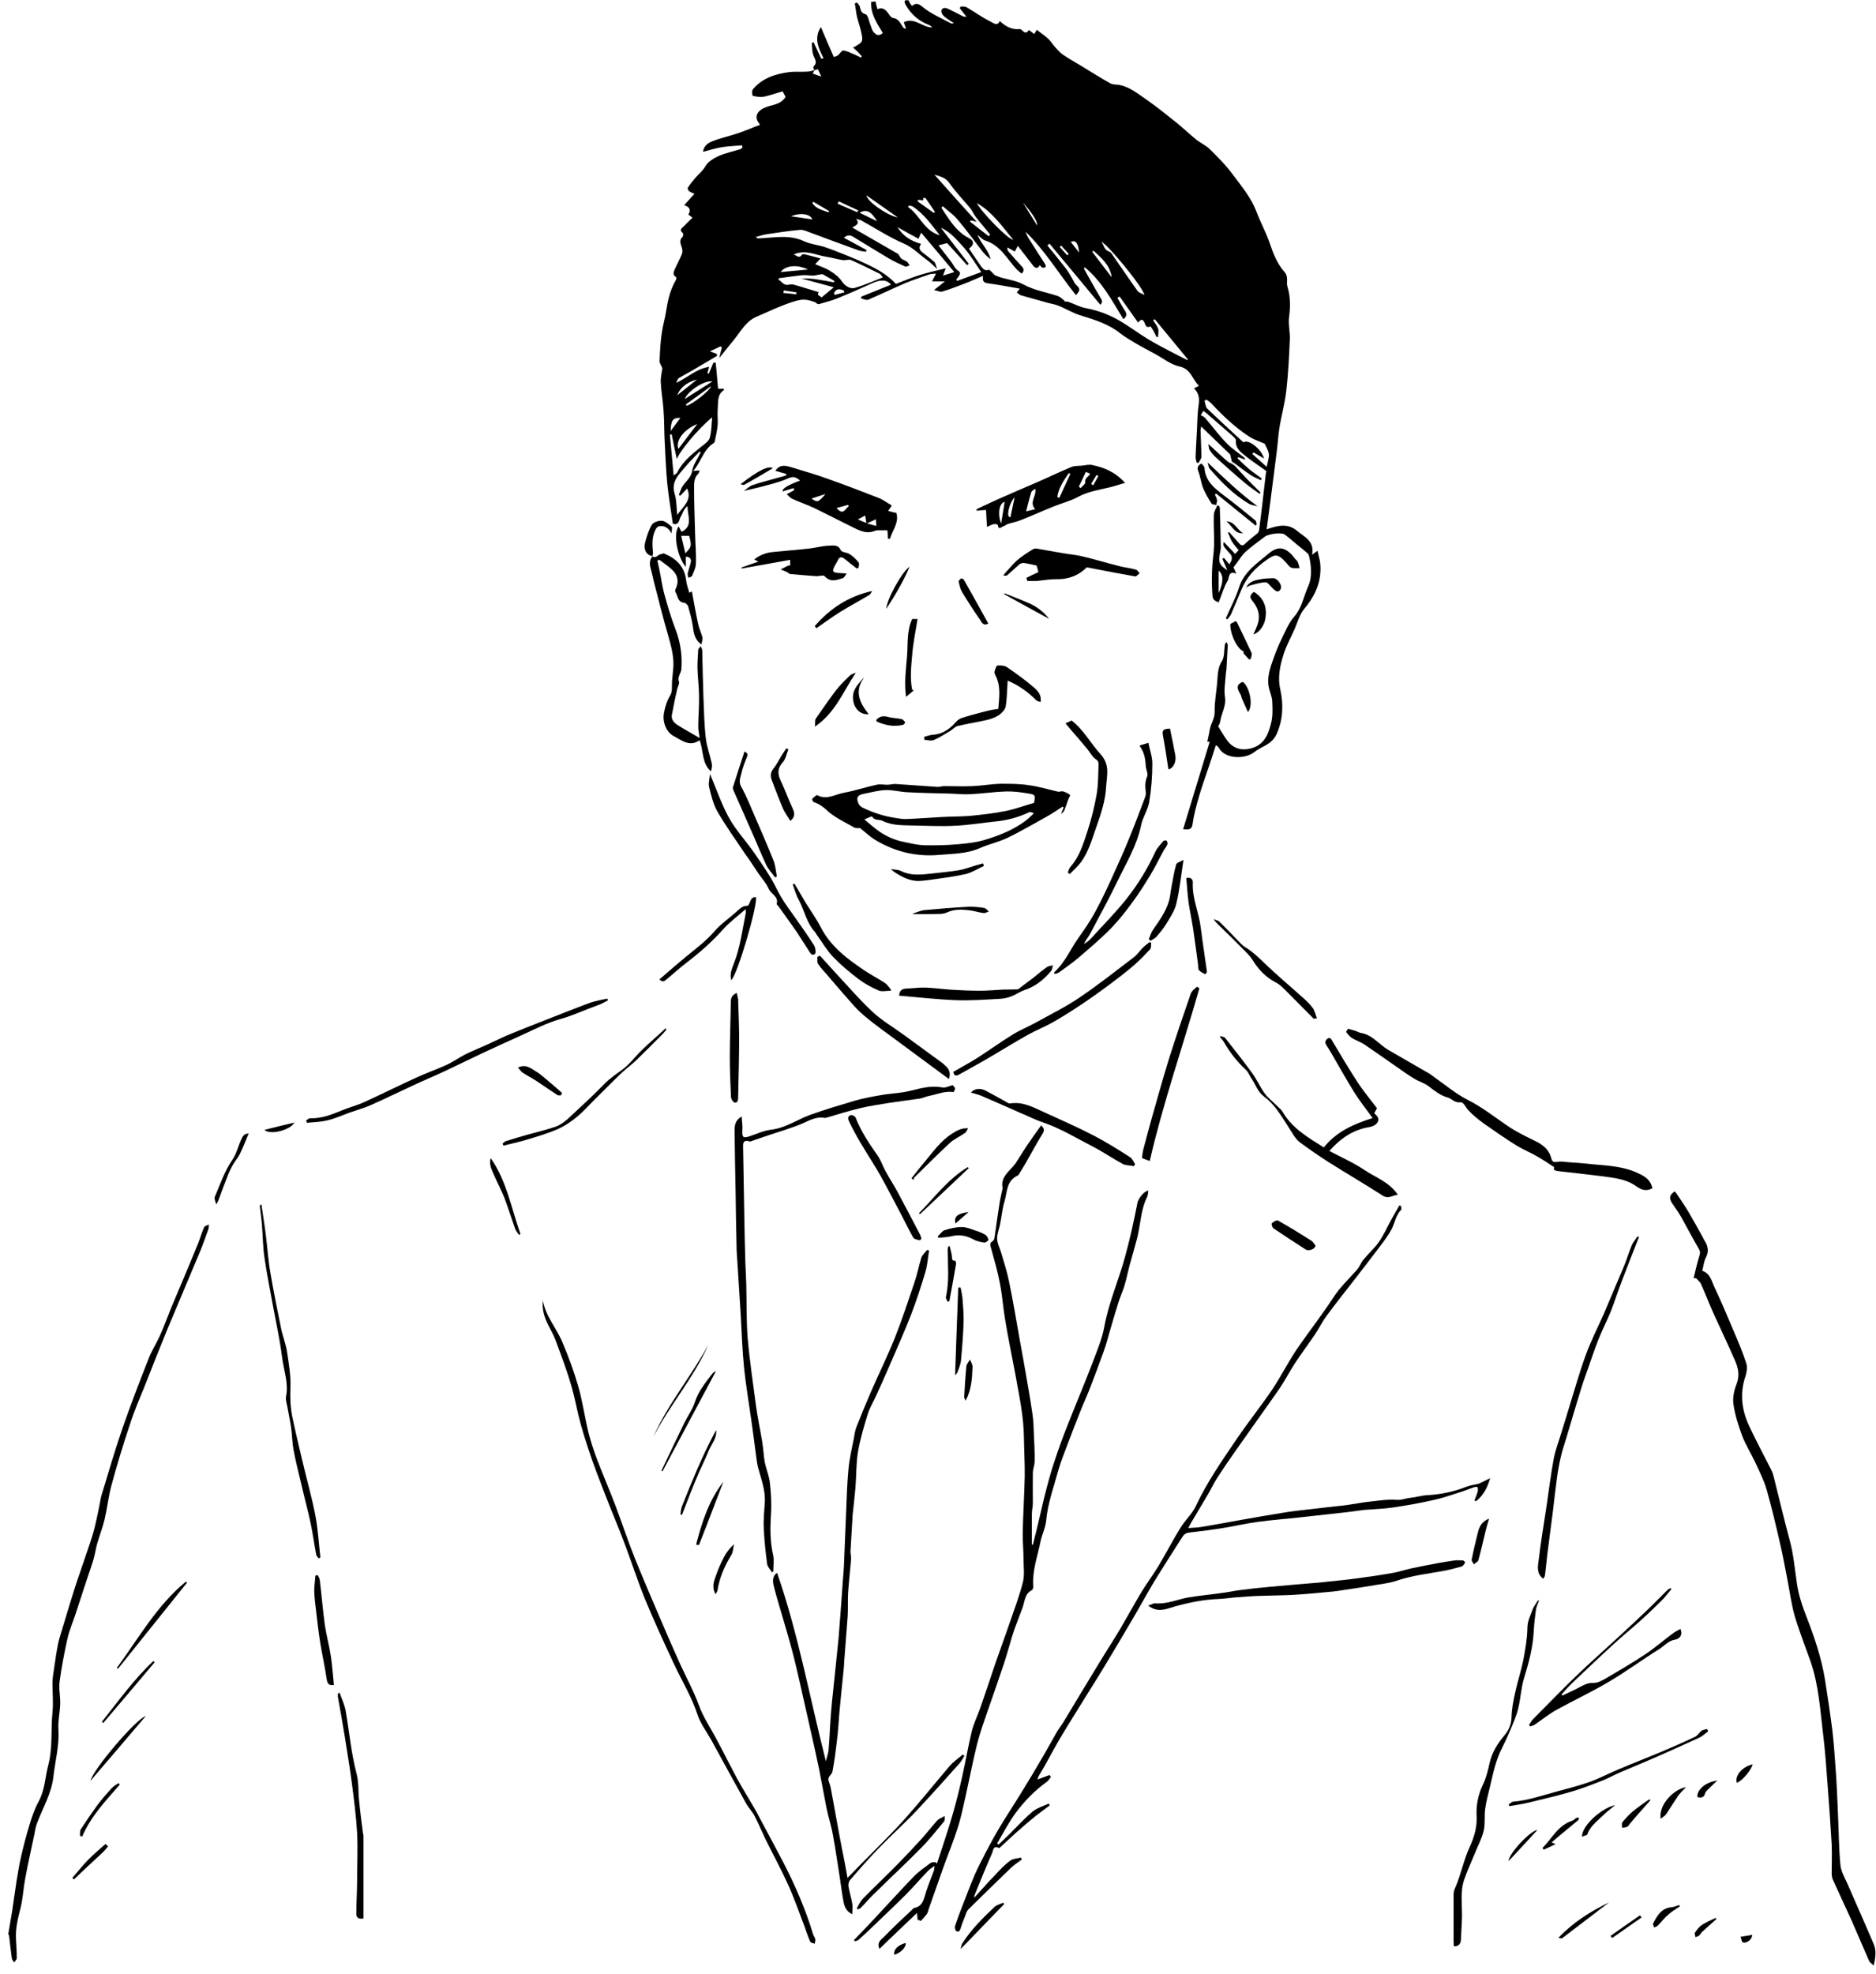 <svg width="211" height="222" viewBox="0 0 211 222" fill="none" xmlns="http://www.w3.org/2000/svg">
<g clip-path="url(#clip0_0_573)">
<path d="M138.626 52.204C138.536 51.85 138.447 51.495 138.358 51.096C137.331 50.121 136.237 49.057 135.099 47.949C135.099 48.082 135.032 48.237 135.032 48.414C135.054 49.389 135.121 50.365 135.121 51.362C135.121 51.606 134.898 51.85 134.786 52.071L134.585 52.005C134.541 51.805 134.474 51.628 134.474 51.428C134.496 50.498 134.563 49.589 134.608 48.658C134.675 47.638 134.652 46.597 134.809 45.577C134.92 44.846 134.876 44.247 134.295 43.671C134.474 43.582 134.63 43.494 134.853 43.383C134.094 42.674 133.983 41.499 132.666 41.211C131.706 41.011 130.835 40.302 129.943 39.814C129.206 39.416 128.469 39.039 127.755 38.617C127.175 38.263 126.572 37.93 126.036 37.509C124.719 36.445 123.134 35.958 121.55 35.47C120.701 35.226 119.943 34.739 119.117 34.406C118.715 34.229 118.268 34.163 117.844 34.052C116.84 33.764 115.835 33.498 114.831 33.209C114.675 33.165 114.541 33.01 114.362 32.877C114.496 32.722 114.608 32.589 114.697 32.456C113.469 32.256 112.309 32.013 111.103 31.857C110.634 31.791 110.478 31.614 110.568 31.015C109.786 31.348 109.117 31.658 108.402 31.924C107.599 32.234 106.795 32.544 105.969 32.788C105.746 32.855 105.478 32.7 105.054 32.611C105.523 32.234 105.858 31.99 106.282 31.636H104.831C105.009 31.303 105.143 31.037 105.277 30.771C105.009 30.794 104.719 30.771 104.451 30.882C103.559 31.192 102.688 31.481 101.818 31.835C100.434 32.434 99.05 33.099 97.666 33.697C97.465 33.786 97.13 33.631 96.862 33.564C96.862 33.498 96.862 33.431 96.862 33.365C97.978 32.921 99.072 32.478 100.21 32.013C99.742 31.414 99.005 31.436 98.135 31.835C96.817 32.434 95.501 33.01 94.139 33.564C93.492 33.83 92.8 33.985 92.152 34.185C91.929 34.251 91.817 34.052 91.684 33.985C91.17 33.786 90.59 33.631 90.054 33.719C89.273 33.852 88.514 34.163 87.777 34.451C86.885 34.805 86.014 35.226 85.121 35.603C83.893 36.113 83.335 37.243 82.576 38.174C82.018 38.861 81.46 39.548 80.902 40.258C80.992 39.859 81.081 39.46 81.192 39.061L81.036 38.95C80.657 39.127 80.3 39.305 79.853 39.504C80.166 39.637 80.389 39.704 80.612 39.792C80.612 39.859 80.635 39.925 80.657 40.014C79.809 40.502 78.983 41.011 78.135 41.499C77.554 41.853 76.929 42.164 76.349 42.518C76.237 42.585 76.192 42.762 76.059 43.05C77.376 42.452 78.313 41.455 79.764 41.255C79.675 41.588 79.608 41.765 79.563 41.942L79.719 42.031C79.898 41.61 80.054 41.211 80.233 40.79C80.322 40.79 80.411 40.79 80.501 40.79C80.59 41.765 80.679 42.718 80.768 43.715H81.416C81.416 43.715 81.416 43.848 81.416 43.87C80.635 44.38 80.791 45.222 80.724 45.976C80.679 46.552 80.746 47.151 80.724 47.727C80.679 48.348 80.523 48.946 80.411 49.544C80.411 49.655 80.344 49.788 80.255 49.833C79.117 50.564 78.871 51.894 77.978 52.958C78.313 52.936 78.469 52.913 78.67 52.891C78.626 53.047 78.626 53.179 78.559 53.246C78.067 53.689 78.067 54.288 78.067 54.842C78.067 56.571 78.135 58.299 78.179 60.028C78.201 61.136 78.313 62.245 78.268 63.353C78.268 63.818 78.023 64.306 77.844 64.749C77.8 64.86 77.576 64.904 77.42 64.971C77.398 64.793 77.309 64.616 77.353 64.461C77.442 64.062 77.599 63.663 77.688 63.264C77.777 62.865 77.621 62.621 77.13 62.599V63.752C76.192 62.644 75.679 60.073 76.326 59.186C76.46 59.43 76.55 59.629 76.661 59.807C78.001 59.142 77.309 58.011 77.331 56.903C76.862 57.258 76.795 57.745 76.55 58.122C76.371 58.41 76.393 59.12 75.679 58.898C75.456 57.391 75.21 55.906 75.054 54.421C74.898 52.869 74.853 51.295 74.764 49.744C74.697 48.547 74.719 47.328 74.63 46.131C74.563 45.067 74.362 44.026 74.317 42.962C74.295 42.408 74.451 41.831 74.496 41.388C74.362 41.078 74.184 40.834 74.184 40.612C74.228 39.571 74.273 38.507 74.429 37.465C74.563 36.556 74.831 35.648 74.965 34.739C75.143 33.586 75.434 32.478 76.036 31.459C76.081 31.37 76.081 31.17 76.036 31.148C75.59 30.904 75.791 30.55 75.902 30.262C76.148 29.707 76.438 29.176 76.684 28.599C76.751 28.466 76.751 28.289 76.751 28.134C76.706 27.624 76.237 27.136 76.773 26.627C76.862 26.538 76.862 26.25 76.773 26.183C76.349 25.829 76.706 25.651 76.907 25.452C77.219 25.142 77.532 24.809 77.889 24.477C77.755 24.366 77.599 24.255 77.42 24.122C77.71 23.657 77.643 23.28 76.951 23.08C77.376 22.593 77.755 22.172 78.112 21.795C77.889 21.706 77.666 21.617 77.487 21.485C77.398 21.418 77.309 21.152 77.376 21.086C77.643 20.687 77.956 20.288 78.268 19.933C78.626 19.534 79.05 19.202 79.34 18.692C79.63 18.182 80.255 17.805 80.835 17.539C81.594 17.207 82.442 17.029 83.246 16.786C83.335 16.764 83.425 16.653 83.514 16.564C83.492 16.498 83.469 16.409 83.447 16.342C82.71 16.409 81.974 16.431 81.237 16.542C80.523 16.653 79.831 16.874 79.072 17.074C79.161 16.342 79.697 16.054 80.143 15.877C81.081 15.5 82.085 15.301 83.045 14.968C83.849 14.702 84.63 14.348 85.478 14.037C85.434 13.949 85.389 13.882 85.344 13.816C84.831 13.195 85.143 12.508 85.902 12.153C86.728 11.754 87.777 11.843 88.358 10.89C88.268 10.735 88.179 10.558 88.023 10.269C87.331 10.469 86.661 10.713 85.947 10.868C85.545 10.957 85.076 10.868 84.675 10.779C84.608 10.779 84.541 10.203 84.675 10.048C85.746 8.762 87.242 8.297 88.849 8.097C89.474 8.031 90.121 8.097 90.768 8.053C91.036 8.053 91.326 7.964 91.594 7.898C91.527 8.031 91.46 8.186 91.416 8.275C91.773 8.408 92.041 8.496 92.376 8.607C92.219 8.297 92.108 8.031 91.996 7.787C91.817 7.831 91.684 7.876 91.572 7.92C91.55 7.765 91.438 7.543 91.505 7.477C92.018 6.989 91.594 6.59 91.46 6.147C91.326 5.726 91.349 5.26 91.304 4.817C91.371 4.795 91.438 4.773 91.505 4.751C91.795 5.371 92.085 5.992 92.376 6.612C92.465 6.612 92.532 6.568 92.621 6.546C92.063 5.415 91.505 4.285 92.331 3.044C92.822 4.219 93.291 5.305 93.782 6.413C94.027 6.324 94.139 6.302 94.228 6.236C94.451 6.058 94.652 5.681 94.831 5.681C95.233 5.704 95.612 5.925 95.992 6.08C96.282 6.191 96.55 6.346 96.84 6.479L96.929 6.324C96.773 6.169 96.639 5.992 96.483 5.837C96.326 5.681 96.148 5.526 95.947 5.349C97.085 4.728 97.108 4.728 96.84 3.509C96.728 2.977 96.527 2.445 96.393 1.913C96.282 1.404 96.237 0.894 96.148 0.384L96.371 0.273C96.483 0.406 96.617 0.539 96.684 0.672C96.817 1.027 96.751 1.448 97.353 1.603C97.621 1.67 97.733 2.379 97.889 2.778C98.001 3.022 98.045 3.332 98.201 3.531C98.469 3.886 98.804 4.152 99.295 3.709C98.648 2.645 97.911 1.581 97.978 0.207C98.112 0.207 98.291 0.185 98.469 0.163C98.536 0.451 98.603 0.717 98.692 1.027C99.317 0.761 99.652 1.138 99.965 1.581C100.076 1.758 100.277 2.002 100.434 2.024C101.103 2.091 101.259 2.645 101.572 3.066C101.639 3.155 101.706 3.221 101.907 3.221C101.818 2.977 101.728 2.734 101.661 2.49C102.889 1.913 103.715 3.088 104.853 3.088C104.742 3 104.652 2.867 104.518 2.822C103.358 2.379 102.465 1.625 101.862 0.539C101.795 0.428 101.751 0.318 101.751 0.207C101.751 0.118 101.818 -0.037 101.907 -0.059C101.996 -0.081 102.13 -0.015 102.197 0.052C102.264 0.14 102.286 0.273 102.353 0.362C102.42 0.473 102.487 0.561 102.576 0.672C102.978 0.295 103.358 0.428 103.693 0.717C104.652 1.537 105.813 2.002 106.907 2.601C106.996 2.645 107.13 2.667 107.286 2.601C106.929 2.357 106.527 2.135 106.193 1.847C106.014 1.692 105.835 1.404 105.88 1.204C105.969 0.827 106.304 0.85 106.617 0.983C107.175 1.249 107.733 1.537 108.291 1.825C108.402 1.869 108.514 1.913 108.693 1.869C108.447 1.559 108.201 1.249 107.956 0.938C107.978 0.872 108.001 0.805 108.045 0.739C108.268 0.739 108.514 0.717 108.693 0.805C109.273 1.138 109.831 1.515 110.411 1.869C110.835 2.135 111.282 2.357 111.728 2.601C112.041 2.778 112.309 2.734 112.443 2.357C113.09 2.977 113.826 3.376 114.719 3.266C115.054 3.332 115.255 4.041 115.724 3.376C115.925 3.531 116.126 3.664 116.326 3.82C116.416 3.664 116.505 3.554 116.617 3.354C116.884 3.554 117.13 3.753 117.376 3.93C117.576 4.086 117.8 4.263 117.978 4.44C118.246 4.728 118.469 5.083 118.737 5.371C119.005 5.659 119.273 5.97 119.585 6.169C120.166 6.568 120.791 6.923 121.393 7.277C122.554 7.987 123.715 8.718 124.898 9.383C125.188 9.538 125.612 9.494 125.947 9.56C127.085 9.804 127.978 10.535 128.916 11.178C130.099 11.998 131.237 12.929 132.353 13.816C133.09 14.414 133.782 15.079 134.518 15.678C135.009 16.076 135.634 16.342 136.059 16.764C136.974 17.672 137.911 18.603 138.67 19.645C139.652 20.953 140.746 22.282 141.304 23.767C141.751 24.964 142.376 26.095 142.8 27.314C143.179 28.444 143.648 29.663 144.429 30.528C144.987 31.148 144.63 31.702 144.809 32.256C145.143 33.342 145.143 34.495 144.987 35.648C144.876 36.445 145.099 37.288 145.076 38.108C144.987 40.058 144.898 41.986 144.675 43.937C144.518 45.355 144.117 46.752 143.893 48.148C143.759 49.013 143.715 49.899 143.603 50.764C143.38 52.625 143.112 54.487 142.889 56.349C142.755 57.368 142.621 58.388 142.465 59.519C143.693 59.097 144.831 58.809 145.858 59.674C146.684 60.361 147.889 60.848 147.576 62.378C147.755 62.245 147.911 62.134 148.179 61.934C148.291 62.466 148.447 62.91 148.492 63.375C148.67 65.348 147.956 66.966 146.684 68.473C146.17 69.093 145.947 69.958 145.612 70.734C145.21 71.642 144.719 72.529 144.407 73.46C143.983 74.79 143.67 76.097 144.005 77.56C144.362 79.2 144.318 80.885 143.603 82.503C143.246 83.345 142.554 83.722 141.818 84.099C141.55 84.232 141.304 84.387 141.081 84.564C140.076 85.384 137.755 85.406 137.063 84.054C137.018 83.966 136.929 83.921 136.751 83.788C136.483 84.608 136.259 85.362 135.992 86.116C135.612 87.268 135.188 88.398 134.853 89.573C134.563 90.593 134.273 91.612 134.139 92.654C134.05 93.319 133.693 93.297 133.068 93.252C134.072 89.928 135.076 86.647 136.059 83.412C136.126 83.412 136.014 83.412 135.791 83.412C135.902 82.924 135.992 82.459 136.081 81.971C136.215 81.306 136.639 80.774 136.617 80.02C136.594 78.912 136.818 77.804 136.907 76.674C136.974 75.876 136.951 75.078 137.443 74.324C137.733 73.859 137.666 73.172 137.755 72.573C137.755 72.462 137.8 72.352 137.934 72.196C137.978 72.307 138.09 72.418 138.09 72.529C138.045 73.349 138.001 74.169 137.956 74.989C137.956 75.277 137.889 75.543 137.867 75.831C137.822 76.696 137.643 77.56 137.777 78.38C137.934 79.4 137.376 80.198 137.242 81.129C137.219 81.328 137.108 81.505 137.018 81.683C137.331 82.192 137.643 82.724 138.001 83.234C138.648 84.143 139.585 84.431 140.657 84.165C142.197 83.788 142.666 82.547 142.978 81.262C143.157 80.508 143.134 79.71 143.09 78.912C143.09 78.447 142.889 77.981 142.755 77.494C142.42 76.23 142.867 75.078 143.268 73.947C143.514 73.26 143.804 72.551 144.117 71.908C144.563 71.022 144.92 70.069 145.568 69.337C146.438 68.34 146.617 67.076 147.13 65.946C147.621 64.86 147.487 63.619 147.219 62.466C147.175 62.245 146.884 62.09 146.706 61.912C146.572 61.779 146.393 61.668 146.237 61.535C145.657 61.07 145.121 60.582 144.518 60.117C144.139 59.829 142.643 60.028 142.242 60.361C141.527 60.915 140.791 61.425 140.121 62.023C139.697 62.4 139.407 62.91 139.072 63.353C138.96 63.486 138.849 63.641 138.737 63.796C138.826 63.974 138.916 64.195 139.05 64.505C138.112 64.129 138.268 64.993 138.09 65.281C137.643 66.013 137.42 66.877 137.063 67.741C136.706 67.564 136.416 67.52 136.371 66.988C136.259 65.481 136.282 63.996 136.46 62.489C136.661 60.981 136.46 59.43 136.527 57.878C136.527 57.524 136.773 57.191 136.907 56.837C136.974 56.837 137.041 56.881 137.108 56.881C137.13 56.97 137.197 57.036 137.197 57.125C137.242 58.588 137.286 60.05 137.309 61.513C137.309 61.779 137.242 62.023 137.197 62.289C137.018 63.22 137.175 63.575 138.045 64.129C137.822 63.619 137.643 63.22 137.487 62.843C137.554 62.799 137.599 62.777 137.666 62.732C137.844 62.954 138.045 63.198 138.268 63.464C138.38 63.242 138.514 63.065 138.536 62.887C138.559 62.732 138.536 62.511 138.447 62.4C138.224 62.09 137.911 61.824 137.688 61.491C137.576 61.358 137.576 61.136 137.643 60.937C138.045 61.358 138.469 61.801 138.916 62.289C139.094 62.09 139.273 61.934 139.318 61.868C139.05 61.535 138.759 61.225 138.559 60.893C138.38 60.582 138.268 60.228 138.112 59.895C138.157 59.895 138.201 59.851 138.246 59.829C138.626 60.25 139.005 60.693 139.384 61.114C139.608 61.38 139.809 61.402 140.076 61.114C140.501 60.693 140.992 60.339 141.438 59.962C141.527 59.873 141.594 59.74 141.617 59.607C141.751 58.587 141.862 57.568 141.996 56.526C142.108 55.485 142.242 54.465 142.353 53.423C142.353 53.268 142.42 53.113 142.443 52.98C141.706 52.448 140.969 51.96 140.255 51.406C139.652 50.919 138.916 50.475 139.005 49.5C139.005 49.345 138.782 49.146 138.626 49.013C137.666 48.17 136.684 47.328 135.724 46.486C135.612 46.397 135.501 46.331 135.344 46.198C135.233 46.397 135.121 46.575 135.054 46.685C135.255 46.796 135.434 46.863 135.545 46.996C136.349 47.926 137.085 48.946 137.956 49.833C138.559 50.453 139.318 50.941 139.987 51.495C139.987 51.495 139.987 51.562 140.054 51.694C139.764 51.584 139.518 51.495 139.295 51.406C139.251 51.451 139.206 51.495 139.184 51.539C139.608 51.938 140.032 52.359 140.478 52.736C140.925 53.113 141.438 53.445 141.907 53.8C141.884 53.867 141.84 53.933 141.818 53.999C141.46 53.822 141.081 53.689 140.746 53.468C140.099 53.047 139.474 52.559 138.849 52.093C138.759 52.027 138.67 51.983 138.581 51.916L138.626 52.204ZM119.697 33.897C119.831 33.897 120.076 33.897 120.277 33.985C120.902 34.207 121.483 34.539 122.13 34.65C123.536 34.916 124.876 35.426 126.081 36.157C127.085 36.756 128.023 37.465 129.005 38.063C129.831 38.573 130.679 39.017 131.527 39.46C132.197 39.814 132.867 40.147 133.559 40.502C133.559 40.479 133.581 40.435 133.603 40.413L129.876 35.891C129.876 35.891 129.764 35.98 129.697 36.024C129.898 36.335 130.143 36.623 130.255 36.955C130.344 37.243 130.255 37.576 130.255 37.886C130.188 37.886 130.143 37.886 130.076 37.886C129.943 37.62 129.831 37.354 129.675 37.11C129.585 36.955 129.407 36.689 129.384 36.711C128.871 36.933 128.826 36.49 128.715 36.246C128.492 35.803 128.291 35.936 128.001 36.268C127.286 35.271 126.617 34.318 125.925 33.342C125.835 33.387 125.746 33.453 125.679 33.498C125.902 33.897 126.126 34.273 126.349 34.672C126.572 35.049 126.974 35.404 126.349 35.891C125.076 33.808 123.938 31.658 121.996 30.04C121.951 30.173 121.929 30.217 121.929 30.239C122.509 31.259 123.068 32.301 123.67 33.298C124.005 33.852 124.05 33.941 123.759 34.273C121.862 31.968 119.943 29.685 118.045 27.402C117.956 27.469 117.867 27.535 117.8 27.602C118.492 28.444 119.184 29.286 119.853 30.151C120.143 30.528 120.389 30.971 120.634 31.392C120.768 31.591 120.835 31.857 121.014 32.013C121.505 32.456 121.527 32.633 121.014 33.187C119.117 30.816 117.554 28.2 115.367 26.073C115.456 26.383 115.59 26.649 115.768 26.915C116.349 27.846 116.951 28.777 117.554 29.707C117.621 29.796 117.621 30.018 117.599 30.04C117.487 30.107 117.331 30.129 117.219 30.084C117.13 30.062 117.063 29.929 116.951 29.818C116.706 30.262 116.438 30.173 116.193 29.863C116.103 29.73 115.992 29.619 115.902 29.486C115.434 28.887 114.987 28.289 114.474 27.646C114.34 27.912 114.228 28.112 114.139 28.289C113.849 28.134 113.581 27.979 113.313 27.823C113.291 28.023 113.313 28.134 113.38 28.223C113.871 28.799 114.362 29.353 114.876 29.907C115.143 30.173 115.255 30.417 114.92 30.771C114.719 30.616 114.518 30.461 114.34 30.284C113.268 29.109 112.509 27.58 110.813 27.048C110.478 26.937 110.233 26.627 109.943 26.405C110.344 27.402 111.17 28.112 111.416 29.153C111.059 28.887 110.746 28.577 110.478 28.245C109.563 27.07 108.693 25.851 107.71 24.698C107.242 24.122 106.594 23.701 106.036 23.191C105.992 23.235 105.925 23.302 105.88 23.346C106.014 23.546 106.126 23.745 106.259 23.945C106.996 25.031 107.71 26.139 108.96 26.76C109.585 27.07 109.585 27.535 108.983 27.956C109.429 28.599 109.853 29.242 110.3 29.885C110.523 30.173 110.746 30.528 111.237 30.328C111.282 30.328 111.416 30.461 111.505 30.55C111.661 30.683 111.773 30.882 111.951 30.971C112.978 31.436 114.117 31.436 115.166 32.013C116.326 32.655 117.71 32.855 119.005 33.298C119.251 33.387 119.451 33.608 119.742 33.83L119.697 33.897ZM105.367 30.217C104.876 29.774 104.585 29.442 104.206 29.198C103.358 28.577 102.666 27.823 101.639 27.38C99.987 26.671 98.447 25.651 96.862 24.787C96.684 24.698 96.483 24.676 96.282 24.61C96.728 25.119 96.349 25.319 95.858 25.585C97.688 26.649 99.407 27.624 101.014 28.555C101.193 28.799 101.259 28.998 101.416 29.109C101.594 29.242 101.818 29.286 101.996 29.419C102.13 29.508 102.197 29.685 102.309 29.84C102.152 29.885 101.929 30.018 101.818 29.974C101.193 29.685 100.545 29.397 99.942 29.043C98.603 28.245 97.264 27.425 95.925 26.605C95.545 26.383 95.233 26.449 94.92 26.738C95.791 27.203 96.617 27.646 97.465 28.112C97.465 28.178 97.42 28.245 97.398 28.311C97.13 28.267 96.84 28.245 96.572 28.156C94.719 27.491 92.889 26.804 91.036 26.117C90.679 25.984 90.3 25.807 89.942 25.851C88.692 25.962 87.465 26.161 86.237 26.338C85.813 26.405 85.411 26.538 85.01 26.649C85.143 26.804 85.255 26.826 85.344 26.804C87.063 26.738 88.782 26.338 90.456 27.136C91.17 27.469 91.996 27.535 92.755 27.779C93.603 28.067 94.429 28.4 95.255 28.732C95.969 29.02 96.661 29.308 97.353 29.641C98.581 30.217 99.786 30.86 100.768 31.924C101.639 31.591 102.532 31.215 103.447 30.927C104.362 30.638 105.3 30.439 106.371 30.173C106.237 30.528 106.17 30.683 106.059 30.993C106.505 30.86 106.862 30.749 107.331 30.594C106.059 29.087 104.876 27.646 103.603 26.161C103.469 26.494 103.402 26.649 103.313 26.848C102.487 26.405 101.706 25.984 100.947 25.541C101.55 26.538 102.465 27.114 103.603 27.425C103.224 27.934 103.514 28.2 103.826 28.444C104.251 28.777 104.697 29.109 105.099 29.464C105.233 29.597 105.255 29.863 105.389 30.195L105.367 30.217ZM89.273 28.621C89.585 28.688 89.876 29.153 90.21 28.621C90.255 28.577 90.434 28.577 90.523 28.599C91.081 28.732 91.617 28.887 92.286 29.065C92.041 29.331 91.862 29.508 91.684 29.707C92.242 29.951 92.844 30.129 93.358 30.461C93.871 30.771 94.385 31.17 94.719 31.68C95.054 32.168 95.679 32.567 96.237 32.345C96.46 32.256 96.706 32.212 96.929 32.123C97.71 31.835 98.469 31.525 99.295 31.192C99.117 30.993 99.072 30.86 98.96 30.794C97.889 30.262 96.817 29.73 95.724 29.242C95.456 29.131 95.076 29.308 94.764 29.242C94.139 29.153 93.514 28.954 92.889 28.865C91.684 28.666 90.545 28.023 89.273 28.621ZM105.545 27.58C106.059 28.245 106.527 28.843 106.974 29.419C107.219 29.752 107.398 30.195 107.733 30.417C108.134 30.683 107.956 30.838 107.822 31.082C107.733 31.215 107.643 31.326 107.554 31.436C107.576 31.481 107.599 31.525 107.643 31.591C108.492 31.281 109.34 30.971 110.367 30.594C109.675 29.597 109.094 28.599 108.358 27.779C107.621 26.981 106.907 26.073 105.813 25.607C106.862 26.959 107.911 28.311 108.96 29.663C108.893 29.707 108.826 29.774 108.782 29.818C108.023 28.976 107.264 28.156 106.527 27.336C106.259 27.402 105.969 27.491 105.59 27.58H105.545ZM80.076 46.951C78.469 48.259 76.393 50.808 76.126 51.628C75.925 50.697 75.724 49.766 75.545 48.835C75.478 48.835 75.411 48.857 75.344 48.88C75.478 50.365 75.612 51.85 75.768 53.468C75.969 53.312 76.103 53.246 76.17 53.135C76.773 51.894 77.822 51.074 78.871 50.232C79.228 49.944 79.719 49.633 79.831 49.234C80.032 48.569 80.01 47.816 80.099 46.974L80.076 46.951ZM142.465 52.514C142.576 51.938 142.755 51.495 142.71 51.052C142.666 50.653 142.42 50.276 142.242 49.899C142.242 49.855 142.108 49.855 142.041 49.81C141.55 49.589 140.992 49.411 140.545 49.123C138.938 48.082 137.554 46.774 136.259 45.378C136.103 45.2 135.88 45.09 135.701 44.934C135.634 44.979 135.545 45.023 135.478 45.067C135.568 45.355 135.59 45.732 135.768 45.932C137.108 47.217 138.492 48.481 139.853 49.744C140.344 49.323 141.84 50.431 142.175 51.562C141.773 51.34 141.393 51.096 140.992 50.874L140.858 51.052C141.349 51.495 141.84 51.938 142.487 52.514H142.465ZM87.621 31.281C87.621 31.281 87.554 31.392 87.532 31.436C87.934 31.614 88.112 32.146 88.715 32.013C88.893 31.968 89.117 31.968 89.295 32.013C90.255 32.279 91.192 32.589 92.085 32.855C91.795 33.232 92.286 33.276 92.398 33.453C92.889 33.054 93.313 32.678 93.782 32.301C92.576 31.968 91.371 31.658 90.166 31.326C90.791 31.303 91.393 31.326 91.996 31.436C92.599 31.525 93.179 31.636 93.782 31.747C93.804 31.702 93.826 31.636 93.849 31.591C93.402 31.348 92.978 31.082 92.532 30.838C92.487 30.838 92.42 30.838 92.376 30.838C92.063 30.882 91.751 30.971 91.438 30.993C91.036 30.993 90.635 30.904 90.233 30.949C89.362 31.037 88.492 31.17 87.643 31.281H87.621ZM78.826 50.897C78.826 50.897 78.737 50.808 78.692 50.764C78.157 51.34 77.576 51.894 77.063 52.514C76.349 53.379 75.456 54.155 75.88 55.529C76.103 56.238 76.081 57.036 76.17 57.901C76.862 56.925 77.867 56.216 77.286 54.93C77.018 55.196 76.773 55.485 76.505 55.751L76.349 55.64C76.438 55.44 76.527 55.219 76.594 55.019C76.885 54.266 77.688 53.867 77.844 52.98C77.956 52.249 78.469 51.606 78.782 50.897H78.826ZM109.184 24.787L109.094 24.92C109.786 25.474 110.501 26.006 111.193 26.56C111.259 26.494 111.304 26.427 111.371 26.383C111.126 26.073 110.858 25.762 110.612 25.452C110.3 25.075 109.987 24.721 109.697 24.322C109.474 24.011 109.318 23.634 109.072 23.346C108.313 22.438 107.465 21.573 106.795 20.598C106.371 19.977 105.768 19.844 105.099 19.645C106.639 21.374 108.179 23.102 109.853 24.942C109.518 24.854 109.362 24.809 109.184 24.787ZM123.871 27.181C124.184 27.602 124.184 28.112 124.742 28.289C124.92 28.333 125.076 28.577 125.188 28.754C126.103 30.062 126.996 31.392 127.934 32.7C128.09 32.921 128.447 33.01 128.715 33.165C128.514 32.212 124.407 27.269 123.849 27.181H123.871ZM109.876 22.837C110.322 23.79 113.425 26.981 113.96 26.959C112.688 25.408 111.594 23.834 109.876 22.837ZM105.701 26.449C104.764 25.275 103.916 24.033 102.643 23.213C102.532 23.147 102.376 23.147 102.219 23.125C102.197 23.169 102.152 23.235 102.13 23.28C103.469 24.189 103.938 25.984 105.701 26.449ZM78.425 47.683C76.907 48.281 75.947 49.567 76.304 50.475C76.996 49.567 77.688 48.636 78.425 47.683ZM97.465 21.972C97.465 22.593 99.764 24.233 100.992 24.455C99.831 23.634 98.67 22.837 97.465 21.972ZM76.617 60.25C76.773 60.893 76.907 61.535 77.085 62.222C77.688 61.535 77.867 61.513 77.51 60.25H76.639H76.617ZM80.121 42.895C79.228 42.718 77.331 44.004 77.018 44.868C78.09 44.181 79.117 43.538 80.121 42.895ZM87.8 30.594C88.76 30.505 89.742 30.417 90.88 30.306C89.697 29.73 88.358 29.818 87.8 30.594ZM125.032 31.148C124.831 29.796 123.893 29.02 123.001 28.2C122.956 28.245 122.889 28.267 122.844 28.311C123.559 29.264 124.295 30.195 125.009 31.148H125.032ZM137.063 64.173V66.677C137.629 65.466 137.629 64.631 137.063 64.173ZM105.032 23.923C105.032 23.923 105.121 23.856 105.166 23.834C104.809 23.324 104.474 22.792 104.117 22.305C104.072 22.26 103.938 22.26 103.849 22.238C103.849 22.349 103.849 22.438 103.826 22.526C103.67 22.526 103.469 22.482 103.291 22.46C103.268 22.526 103.224 22.571 103.201 22.637C103.804 23.08 104.429 23.502 105.032 23.945V23.923ZM77.13 45.489C77.13 45.489 77.197 45.577 77.219 45.621C77.777 45.533 79.942 43.87 79.965 43.427C78.983 44.159 78.045 44.824 77.13 45.489ZM88.96 24.322C89.742 24.432 90.523 24.543 91.371 24.676C91.148 24.056 90.054 23.878 88.96 24.322ZM76.17 44.447C76.907 43.848 77.666 43.272 78.402 42.674C77.398 42.94 76.572 43.449 76.17 44.447ZM98.648 24.876C97.978 23.745 97.42 23.502 96.684 23.923C97.353 24.255 98.001 24.565 98.648 24.876ZM115.054 22.77C115.545 23.59 116.059 24.41 116.639 25.341C116.713 24.927 116.185 24.07 115.054 22.77ZM76.527 46.996C75.701 46.951 75.456 47.239 75.434 48.459C75.835 47.926 76.17 47.483 76.527 46.996ZM96.393 23.878C96.393 23.878 96.483 23.745 96.527 23.657C95.791 23.324 95.076 22.992 94.34 22.637C94.295 22.726 94.251 22.814 94.206 22.903C94.942 23.213 95.657 23.546 96.393 23.856V23.878ZM91.483 22.681L91.371 22.837C91.795 23.502 92.51 23.612 93.179 23.878L93.268 23.745C92.688 23.391 92.085 23.058 91.505 22.704L91.483 22.681ZM121.371 28.4C121.259 27.314 120.992 26.959 120.434 27.203C120.746 27.602 121.059 28.001 121.371 28.4ZM93.804 32.944C93.804 32.944 93.849 33.099 93.871 33.165C94.228 33.077 94.608 32.966 94.965 32.877C94.965 32.81 94.92 32.744 94.92 32.678C94.474 32.478 94.072 32.411 93.804 32.944ZM88.157 32.655C88.157 32.655 88.135 32.855 88.112 32.944C88.603 32.988 89.072 33.032 89.563 33.099C89.563 33.032 89.563 32.966 89.585 32.877C89.117 32.81 88.626 32.722 88.157 32.655ZM119.362 27.602C119.362 27.602 119.251 27.713 119.184 27.757L120.032 28.71C120.032 28.71 120.143 28.621 120.21 28.555C119.92 28.245 119.63 27.912 119.34 27.602H119.362Z" fill="black"/>
<path d="M103.222 215.954C103.2 215.71 103.177 215.488 103.133 215.111C101.682 216.486 100.32 217.793 98.914 219.145C98.579 218.414 99.115 218.104 99.405 217.815C100.454 216.729 101.548 215.71 102.641 214.69C102.686 214.646 102.731 214.579 102.775 214.557C103.825 214.38 103.914 213.493 104.159 212.718C104.427 211.92 104.74 211.144 105.03 210.368C105.074 210.257 105.075 210.124 105.119 209.814C104.762 210.08 104.539 210.191 104.383 210.368C103.534 211.255 102.731 212.186 101.883 213.05C100.766 214.158 99.628 215.244 98.49 216.33C97.865 216.929 97.217 217.549 96.57 218.126C96.458 218.214 96.302 218.259 96.146 218.303C96.124 218.259 96.079 218.214 96.057 218.148C96.771 217.417 97.485 216.663 98.177 215.932C99.717 214.291 101.213 212.629 102.775 211.011C103.333 210.435 104.025 209.969 104.673 209.482C104.784 209.393 105.008 209.415 105.186 209.393C105.253 209.437 105.32 209.504 105.387 209.548C105.99 207.686 106.637 205.825 107.173 203.941C107.574 202.566 107.909 201.17 108.222 199.774C108.601 198.089 108.891 196.383 109.293 194.698C109.516 193.789 109.941 192.947 110.253 192.061C110.833 190.398 111.391 188.714 111.95 187.051C112.485 185.5 113.066 183.948 113.601 182.375C114.115 180.89 114.673 179.405 115.052 177.898C115.253 177.078 115.119 176.169 115.119 175.282C115.119 174.285 115.008 173.287 115.03 172.268C115.074 170.207 115.208 168.145 115.253 166.084C115.275 164.599 115.186 163.136 115.164 161.651C115.141 159.213 114.606 156.842 114.182 154.448C113.802 152.409 113.378 150.392 113.043 148.353C112.82 147.023 112.731 145.649 112.463 144.319C112.217 142.989 111.838 141.703 111.481 140.396C111.369 140.041 111.258 139.775 111.659 139.553C111.771 139.487 111.838 139.287 111.86 139.154C112.039 137.935 112.195 136.716 112.396 135.475C112.485 134.877 112.619 134.278 112.753 133.68L112.775 133.636C112.463 132.284 113.646 131.663 114.249 130.776C114.695 130.089 115.119 129.38 115.588 128.693C116.079 127.984 116.57 127.274 117.106 126.543C117.508 126.942 117.463 127.164 117.24 127.518C116.592 128.56 116.012 129.646 115.409 130.71C115.164 131.131 114.918 131.53 114.673 131.929C114.606 132.04 114.539 132.151 114.45 132.195C113.2 132.771 113.289 134.012 112.999 135.032C112.731 135.874 112.664 136.783 112.485 137.647C112.374 138.201 112.15 138.733 112.15 139.265C112.15 139.775 112.418 140.263 112.575 140.772C112.887 141.836 113.244 142.9 113.467 143.986C113.936 146.247 114.316 148.53 114.717 150.791C115.008 152.342 115.275 153.872 115.543 155.423C115.766 156.664 115.967 157.905 116.146 159.147C116.235 159.812 116.258 160.499 116.28 161.186C116.325 162.227 116.391 163.269 116.369 164.311C116.369 164.754 116.168 165.197 116.168 165.641C116.146 166.771 116.168 167.902 116.168 169.032C116.168 169.431 116.057 169.83 116.057 170.229C116.057 171.381 116.057 172.534 116.057 173.686C116.101 173.686 116.168 173.709 116.168 173.709C116.436 172.689 116.682 171.647 116.927 170.606C117.173 169.586 117.396 168.544 117.664 167.547C117.954 166.417 118.266 165.286 118.646 164.178C119.092 162.826 119.583 161.474 120.119 160.144C121.034 157.817 122.016 155.512 122.909 153.162C123.4 151.855 123.958 150.547 124.204 149.195C124.695 146.491 125.811 143.986 126.525 141.371C127.083 139.354 127.53 137.315 127.932 135.254C128.043 134.744 128.691 133.924 129.159 133.879C129.115 134.145 129.115 134.411 129.003 134.633C128.311 136.029 128.289 137.603 127.932 139.088C127.664 140.152 127.351 141.171 127.061 142.235C126.86 143.011 126.704 143.787 126.481 144.54C126.302 145.161 126.012 145.759 125.811 146.402C125.521 147.289 125.275 148.175 125.008 149.062C124.717 150.015 124.494 150.968 124.159 151.899C123.646 153.34 123.11 154.758 122.552 156.199C122.217 157.063 121.816 157.905 121.481 158.77C120.99 160.011 120.499 161.274 120.03 162.516C119.695 163.424 119.316 164.333 119.048 165.286C118.534 167.17 117.842 169.032 117.664 171.005C117.597 171.78 117.195 172.534 117.039 173.31C116.704 174.994 116.079 176.612 116.213 178.385C116.213 178.518 116.168 178.762 116.057 178.806C115.231 179.227 115.275 180.07 115.008 180.779C114.717 181.599 114.383 182.397 114.092 183.217C113.891 183.793 113.713 184.392 113.557 184.968C113.356 185.633 113.177 186.298 112.954 186.963C112.374 188.714 111.749 190.465 111.146 192.216C110.7 193.501 110.231 194.809 109.896 196.117C109.427 198.001 109.07 199.885 108.646 201.791C108.356 203.054 108.11 204.34 107.708 205.559C107.24 207.044 106.637 208.506 106.101 209.991C105.566 211.499 105.03 213.028 104.494 214.557C104.405 214.779 104.383 215.045 104.249 215.222C104.048 215.51 103.78 215.754 103.557 216.02C103.49 215.976 103.423 215.931 103.333 215.887L103.222 215.954Z" fill="black"/>
<path d="M190.479 143.742C190.702 142.878 190.88 142.013 191.148 141.171C191.26 140.817 191.193 140.617 191.014 140.329C190.367 139.221 189.764 138.068 189.139 136.938C188.849 136.428 188.492 135.918 188.157 135.431C187.822 134.943 187.577 134.455 188.38 133.968C188.514 134.145 188.693 134.389 188.849 134.633C189.206 135.187 189.586 135.719 189.921 136.295C190.456 137.204 190.947 138.112 191.461 139.021C191.55 139.176 191.617 139.354 191.706 139.487C192.086 140.085 192.242 140.661 191.885 141.371C191.639 141.836 191.595 142.39 191.461 142.9C192.331 143.188 192.487 143.986 192.778 144.629C193.559 146.269 194.273 147.976 194.987 149.66C195.501 150.857 196.014 152.076 196.416 153.317C196.55 153.76 196.461 154.337 196.304 154.802C195.657 156.73 195.903 158.592 196.751 160.388C197.532 162.05 198.403 163.668 199.229 165.308C199.362 165.574 199.452 165.862 199.519 166.15C200.099 168.478 200.657 170.827 201.282 173.154C201.729 174.772 201.862 176.435 202.108 178.075C202.287 179.338 202.711 180.601 203.179 181.798C204.072 184.081 204.854 186.408 205.255 188.824C205.568 190.775 205.858 192.725 206.104 194.698C206.282 196.205 206.371 197.734 206.483 199.242C206.595 200.86 206.662 202.5 206.729 204.118C206.818 205.98 206.818 207.863 206.996 209.703C207.063 210.435 207.487 211.144 207.8 211.853C208.782 214.114 209.787 216.352 210.746 218.613C211.059 219.345 210.947 220.098 210.746 221.029C210.501 220.785 210.278 220.652 210.211 220.475C209.563 219.012 208.961 217.549 208.313 216.086C207.599 214.513 206.862 212.939 206.148 211.365C206.059 211.166 206.014 210.9 206.014 210.678C206.014 209.592 206.059 208.506 206.014 207.398C205.88 205.115 205.724 202.832 205.546 200.571C205.412 198.71 205.278 196.87 205.054 195.03C204.72 192.282 204.563 189.511 203.648 186.852C203.046 185.145 202.376 183.461 201.862 181.732C201.483 180.402 201.304 179.006 201.037 177.631C200.769 176.302 200.546 174.972 200.233 173.664C199.764 171.603 199.273 169.519 198.693 167.48C198.38 166.416 197.867 165.419 197.398 164.399C196.929 163.402 196.327 162.471 195.947 161.451C195.523 160.299 195.144 159.124 194.965 157.905C194.854 157.152 195.054 156.287 195.345 155.556C195.702 154.581 195.479 153.738 195.099 152.896C194.34 151.145 193.514 149.438 192.733 147.71C192.242 146.624 191.818 145.493 191.327 144.407C191.215 144.141 190.947 143.942 190.746 143.72C190.657 143.72 190.568 143.72 190.479 143.72V143.742Z" fill="black"/>
<path d="M157.598 135.697C157.598 135.807 157.643 135.985 157.598 136.029C156.973 136.65 156.884 137.536 156.504 138.246C156.058 139.088 155.433 139.841 154.875 140.595C154.094 141.637 153.29 142.656 152.509 143.676C151.393 145.116 150.254 146.535 149.183 147.998C148.692 148.663 148.335 149.416 147.866 150.103C147.129 151.189 146.348 152.231 145.634 153.317C145.053 154.204 144.585 155.135 144.004 155.999C143.268 157.085 142.487 158.149 141.728 159.235C140.79 160.565 139.83 161.917 138.893 163.247C138.201 164.222 137.531 165.219 136.884 166.217C136.482 166.837 136.192 167.502 135.812 168.123C135.187 169.209 134.518 170.273 133.893 171.359C133.826 171.47 133.781 171.603 133.647 171.824C134.228 171.78 134.719 171.78 135.187 171.691C136.683 171.448 138.178 171.159 139.674 170.894C141.281 170.605 142.888 170.339 144.495 170.073C145.433 169.918 146.348 169.83 147.286 169.719C148.245 169.608 149.205 169.497 150.165 169.386C150.634 169.342 151.08 169.298 151.549 169.231C152.33 169.12 153.089 168.965 153.87 168.877C154.942 168.766 156.058 168.566 157.107 168.655C157.665 168.699 158.089 168.478 158.58 168.433C159.272 168.367 159.942 168.145 160.634 168.123C162.129 168.034 163.558 167.724 164.964 167.17C165.366 167.015 165.812 166.97 166.237 166.86C166.348 166.837 166.437 166.793 166.527 166.749C166.839 166.594 167.152 166.439 167.598 166.217C167.263 167.392 166.795 168.189 166.013 168.81C165.946 168.788 165.902 168.744 165.835 168.721C165.969 168.389 166.103 168.079 166.192 167.746C166.237 167.591 166.237 167.392 166.192 167.236C166.192 167.192 165.924 167.192 165.79 167.236C165.21 167.436 164.629 167.68 164.027 167.857C163.067 168.167 162.107 168.5 161.125 168.699C159.652 169.032 158.134 169.298 156.638 169.519C155.589 169.674 154.495 169.697 153.446 169.785C152.821 169.852 152.219 169.963 151.594 170.029C149.786 170.229 148 170.428 146.192 170.628C144.607 170.805 143.022 170.916 141.437 171.137C140.232 171.292 139.027 171.581 137.821 171.78C136.482 172.002 135.12 172.179 133.759 172.334C133.379 172.379 133.178 172.534 133 172.8C131.928 174.484 130.857 176.146 129.808 177.853C128.96 179.272 128.178 180.734 127.33 182.153C126.326 183.882 125.299 185.588 124.272 187.295C123.536 188.536 122.754 189.733 121.995 190.974C121.125 192.393 120.232 193.789 119.384 195.208C118.737 196.294 118.134 197.424 117.509 198.555C117.286 198.931 117.062 199.308 116.839 199.685C116.772 199.796 116.75 199.929 116.683 200.106C117.219 199.907 117.643 199.751 118.045 199.596C118.089 199.663 118.134 199.751 118.201 199.818C118.045 199.995 117.933 200.217 117.754 200.35C116.393 201.325 115.254 202.5 114.272 203.807C113.469 204.894 112.844 206.113 112.152 207.287C112.196 207.332 112.263 207.376 112.308 207.42C112.71 207.043 113.112 206.667 113.491 206.29C114.362 205.425 115.187 204.517 116.125 203.719C116.638 203.298 117.33 203.098 117.955 202.81C118 202.877 118.022 202.943 118.067 203.01C117.553 203.409 117.018 203.785 116.504 204.184C115.745 204.805 115.009 205.425 114.295 206.068C113.692 206.6 113.112 207.176 112.509 207.708C112.464 207.753 112.397 207.819 112.375 207.819C111.683 207.442 111.705 208.152 111.571 208.418C110.924 209.88 110.321 211.365 109.719 212.85C109.652 213.006 109.562 213.161 109.585 213.382C110.366 212.54 111.103 211.676 111.906 210.856C112.442 210.279 112.978 209.703 113.603 209.238C113.915 208.994 114.406 208.994 114.83 208.883L114.92 209.105C114.54 209.393 114.116 209.659 113.781 209.969C112.152 211.543 110.522 213.116 108.915 214.712C108.737 214.89 108.647 215.178 108.558 215.444C108.379 215.887 108.201 216.33 108.067 216.774C107.978 217.062 107.866 217.328 107.553 217.15C107.442 217.084 107.353 216.751 107.42 216.574C107.687 215.754 108 214.934 108.312 214.136C108.893 212.651 109.428 211.144 110.143 209.725C111.103 207.797 112.129 205.891 113.29 204.096C115.232 201.059 117.085 197.978 118.826 194.831C119.049 194.432 119.339 194.077 119.585 193.678C120.969 191.395 122.33 189.113 123.714 186.852C124.451 185.633 125.254 184.414 125.991 183.173C126.795 181.798 127.553 180.402 128.379 179.028C128.982 178.03 129.674 177.122 130.277 176.124C131.147 174.684 131.906 173.176 132.799 171.758C133.312 170.916 134.094 170.229 134.495 169.364C135.768 166.638 137.487 164.178 139.161 161.718C140.411 159.878 141.817 158.127 143.067 156.287C144.049 154.824 144.83 153.251 145.812 151.788C147.152 149.815 148.647 147.931 149.942 145.937C150.701 144.762 151.705 143.809 152.62 142.789C152.911 142.457 153.067 141.991 153.357 141.637C153.915 140.95 154.607 140.351 155.098 139.642C155.612 138.91 155.991 138.046 156.415 137.27C156.728 136.694 157.062 136.118 157.397 135.542C157.464 135.564 157.531 135.608 157.598 135.63V135.697Z" fill="black"/>
<path d="M108.491 197.402C108.313 197.69 108.156 198.001 107.955 198.244C106.326 200.062 104.719 201.879 103.045 203.652C101.683 205.093 100.188 206.423 98.804 207.864C97.688 209.016 96.638 210.213 95.589 211.432C95.456 211.587 95.388 211.92 95.433 212.141C95.545 212.784 95.746 213.405 95.857 214.07C95.924 214.424 95.857 214.823 95.857 215.244C95.255 214.978 95.009 214.491 94.897 213.959C94.719 213.072 94.607 212.164 94.473 211.255C94.206 209.593 93.982 207.93 93.67 206.29C93.491 205.27 93.156 204.295 92.956 203.276C92.665 201.835 92.42 200.394 92.13 198.954C91.884 197.735 91.594 196.493 91.326 195.274C90.88 193.324 90.456 191.373 90.009 189.423C89.719 188.16 89.429 186.874 89.094 185.611C88.625 183.838 88.089 182.087 87.576 180.336C87.397 179.693 87.197 179.05 87.04 178.385C86.884 177.809 86.862 177.233 87.397 176.856C89.786 183.705 91.058 190.842 92.888 198.045C93.022 197.491 93.179 197.092 93.201 196.693C93.313 195.319 93.357 193.922 93.469 192.548C93.603 190.93 93.804 189.312 93.96 187.694C94.072 186.542 94.206 185.367 94.317 184.214C94.496 182.02 94.652 179.826 94.808 177.609C94.853 177.1 94.897 176.568 94.92 176.058C95.009 174.085 95.076 172.091 95.165 170.118C95.232 168.456 95.277 166.793 95.433 165.153C95.545 164.001 95.813 162.87 96.036 161.74C96.103 161.319 96.17 160.898 96.304 160.521C96.839 159.169 97.397 157.795 97.978 156.465C98.848 154.47 99.808 152.519 100.612 150.525C101.438 148.463 102.13 146.336 102.844 144.23C103.156 143.321 103.335 142.368 103.625 141.437C103.737 141.105 104.049 140.839 104.272 140.551C104.339 140.573 104.429 140.595 104.496 140.617C104.362 141.415 104.317 142.213 104.094 142.989C103.603 144.651 103.067 146.291 102.442 147.909C101.661 149.904 100.79 151.832 99.942 153.805C99.496 154.847 99.027 155.888 98.558 156.908C98.246 157.617 97.822 158.282 97.598 159.014C97.174 160.388 96.75 161.806 96.505 163.225C96.281 164.555 96.326 165.951 96.214 167.303C96.125 168.367 95.991 169.453 95.88 170.517C95.88 170.694 95.88 170.872 95.857 171.071C95.79 172.201 95.723 173.31 95.656 174.44C95.656 174.728 95.746 175.038 95.723 175.349C95.612 176.612 95.478 177.853 95.388 179.117C95.344 179.981 95.388 180.845 95.344 181.71C95.232 183.35 95.076 184.99 94.964 186.63C94.942 187.051 94.92 187.473 94.875 187.894C94.719 189.467 94.54 191.041 94.406 192.615C94.317 193.634 94.272 194.654 94.138 195.673C94.005 196.87 93.848 198.045 93.625 199.22C93.558 199.574 93.045 199.774 93.201 200.261C93.29 200.549 93.402 200.815 93.447 201.104C93.759 202.81 94.072 204.517 94.384 206.224C94.585 207.332 94.808 208.44 95.031 209.548C95.121 210.058 95.21 210.568 95.322 211.166C95.79 210.679 96.237 210.235 96.661 209.792C98.335 208.085 100.076 206.401 101.683 204.628C103.447 202.655 105.098 200.594 106.817 198.577C107.241 198.089 107.799 197.712 108.29 197.291C108.357 197.358 108.424 197.424 108.514 197.491L108.491 197.402Z" fill="black"/>
<path d="M96.681 93.119C96.481 93.119 96.235 93.141 96.079 93.053C95.052 92.454 93.936 91.967 93.088 91.191C92.597 90.725 92.128 90.393 91.525 90.194C91.436 90.171 91.324 89.883 91.347 89.839C91.525 89.662 91.838 89.351 91.927 89.418C92.976 89.994 93.914 89.329 94.873 89.152C96.123 88.93 97.351 88.509 98.601 88.243C98.981 88.154 99.382 88.243 99.784 88.243C100.074 88.243 100.387 88.154 100.677 88.154C102.284 88.265 103.891 88.376 105.476 88.487C105.722 88.487 105.945 88.398 106.19 88.398C107.262 88.398 108.311 88.443 109.382 88.398C110.454 88.354 111.503 88.154 112.574 88.132C113.668 88.132 114.762 88.132 115.833 88.31C116.905 88.465 117.931 88.775 118.981 89.019C119.159 89.063 119.405 88.93 119.583 88.997C119.873 89.085 120.141 89.218 120.364 89.396C120.409 89.418 120.208 89.728 120.141 89.928C120.007 90.327 119.873 90.725 119.717 91.102C119.65 91.257 119.516 91.413 119.338 91.501C119.427 91.257 119.539 91.014 119.628 90.792C119.583 90.77 119.561 90.725 119.516 90.703C118.891 91.102 118.289 91.523 117.641 91.878C116.19 92.676 114.762 93.518 113.289 94.228C112.306 94.693 111.235 94.915 110.231 95.358C108.735 96.023 107.128 96.001 105.588 96.134C103.065 96.355 100.632 95.779 98.445 94.449C97.82 94.072 97.284 93.54 96.704 93.097C96.681 93.119 96.659 93.164 96.637 93.186L96.681 93.119ZM116.302 90.304C116.458 89.396 116.458 89.351 115.61 89.218C114.806 89.085 113.958 88.975 113.155 88.997C111.815 89.041 110.476 89.24 109.137 89.307C108.4 89.351 107.641 89.263 106.905 89.24C105.275 89.196 103.646 89.174 102.016 89.085C101.213 89.041 100.409 88.819 99.628 88.842C98.802 88.864 97.976 89.108 97.15 89.263C96.414 89.396 96.257 89.75 96.592 90.415C96.681 90.615 96.905 90.77 97.106 90.859C98.244 91.391 99.427 91.789 100.677 91.967C101.101 92.033 101.525 92.122 101.927 92.1C103.222 92.055 104.516 91.945 105.811 91.878C106.905 91.812 107.998 91.834 109.092 91.745C110.454 91.612 111.815 91.457 113.132 91.191C114.204 90.969 115.231 90.593 116.302 90.282V90.304ZM97.217 92.144C97.664 92.521 98.11 92.898 98.556 93.252C99.516 93.984 100.565 94.471 101.748 94.693C102.485 94.848 103.244 95.025 103.981 95.048C105.208 95.07 106.458 95.048 107.686 94.937C108.735 94.848 109.806 94.737 110.811 94.427C112.418 93.939 113.981 93.319 115.342 92.299C115.677 92.055 115.967 91.745 116.28 91.457C116.034 91.324 115.856 91.28 115.722 91.346C114.561 91.9 113.333 92.233 112.039 92.366C110.498 92.521 108.958 92.787 107.418 92.853C105.923 92.942 104.405 92.853 102.909 92.831C101.681 92.787 100.409 92.876 99.248 92.299C98.891 92.122 98.356 92.299 98.11 91.834C98.11 91.834 97.998 91.834 97.931 91.834C97.708 91.922 97.507 92.033 97.172 92.166L97.217 92.144Z" fill="black"/>
<path d="M0.924 217.527C1.058 216.729 1.214 215.798 1.37 214.89C1.549 213.759 1.683 212.629 1.861 211.521C2.018 210.568 2.174 209.592 2.397 208.661C2.665 207.487 2.977 206.312 3.335 205.137C3.602 204.251 3.915 203.364 4.361 202.544C5.053 201.259 5.076 199.818 5.433 198.466C5.946 196.515 5.701 194.521 5.902 192.548C6.013 191.462 5.902 190.376 5.902 189.29C5.902 188.736 5.991 188.182 6.08 187.628C6.214 186.697 6.348 185.766 6.527 184.857C6.638 184.303 6.839 183.749 6.995 183.195C7.442 181.732 7.866 180.269 8.335 178.806C8.736 177.521 9.205 176.257 9.629 174.972C9.942 174.041 10.277 173.11 10.544 172.157C10.79 171.248 10.969 170.295 11.169 169.364C11.259 168.943 11.303 168.5 11.437 168.079C12.196 165.574 12.933 163.047 13.781 160.587C14.696 157.95 15.701 155.356 16.727 152.741C17.062 151.877 17.598 151.056 17.977 150.214C18.446 149.173 18.826 148.109 19.25 147.067C19.875 145.56 20.522 144.075 21.147 142.568C21.526 141.637 21.928 140.706 22.308 139.753C22.531 139.176 22.709 138.578 22.955 138.002C23.022 137.847 23.312 137.802 23.491 137.691C23.491 137.869 23.491 138.046 23.446 138.201C23.111 139.11 22.799 140.041 22.419 140.927C21.236 143.764 20.031 146.579 18.848 149.416C17.977 151.544 17.129 153.694 16.281 155.844C15.701 157.285 15.076 158.703 14.607 160.188C13.848 162.449 13.156 164.732 12.531 167.037C12.196 168.278 12.062 169.586 11.772 170.827C11.549 171.758 11.192 172.667 10.924 173.598C10.768 174.174 10.678 174.772 10.522 175.326C10.277 176.169 9.964 176.989 9.696 177.831C9.294 179.05 8.893 180.291 8.491 181.51C8.201 182.419 7.799 183.305 7.598 184.214C7.241 185.81 6.928 187.45 6.705 189.068C6.593 189.888 6.794 190.753 6.772 191.573C6.75 192.548 6.504 193.523 6.571 194.498C6.683 196.272 6.214 197.978 6.013 199.729C5.812 201.68 4.785 203.32 4.138 205.093C4.004 205.448 3.937 205.847 3.87 206.246C3.513 207.93 3.134 209.614 2.821 211.321C2.62 212.407 2.576 213.515 2.308 214.557C2.018 215.71 1.727 216.84 1.794 218.037C1.839 218.746 1.884 219.478 1.884 220.187C1.884 220.342 1.705 220.519 1.593 220.674C1.504 220.519 1.348 220.364 1.326 220.187C1.214 219.367 1.125 218.525 1.013 217.571L0.924 217.527Z" fill="black"/>
<path d="M83.425 125.59C83.447 126.144 83.536 126.632 83.492 127.119C83.447 127.873 83.581 128.006 84.273 127.784C85.099 127.518 85.902 127.119 86.751 127.031C88.38 126.831 89.697 125.878 91.17 125.346C92.777 124.77 94.429 124.282 96.059 123.795C97.041 123.506 98.023 123.329 99.027 123.152C99.876 122.997 100.746 122.952 101.594 122.819C102.264 122.709 102.911 122.531 103.559 122.376C104.384 122.199 105.188 122.132 106.036 122.287C106.371 122.332 106.751 122.132 107.152 122.021C107.242 122.132 107.398 122.265 107.42 122.42C107.42 122.531 107.264 122.819 107.219 122.797C106.282 122.664 105.434 123.041 104.563 123.218C104.184 123.285 103.849 123.462 103.469 123.529C102.309 123.706 101.17 123.839 100.009 124.016C98.938 124.194 97.867 124.349 96.817 124.593C95.523 124.903 94.228 125.302 92.956 125.679C92.889 125.679 92.8 125.723 92.71 125.701C91.706 125.523 90.902 126.078 90.032 126.432C88.893 126.875 87.688 127.252 86.527 127.629C85.88 127.851 85.233 128.072 84.563 128.294C84.496 128.316 84.407 128.383 84.34 128.36C83.514 128.094 83.559 128.626 83.581 129.158C83.626 131.707 83.67 134.278 83.715 136.827C83.737 138.49 83.782 140.13 83.826 141.792C83.849 142.679 83.916 143.565 83.938 144.474C83.983 146.469 83.938 148.486 84.094 150.48C84.317 153.029 84.697 155.556 85.032 158.083C85.21 159.413 85.501 160.742 85.724 162.095C85.858 162.87 85.88 163.646 86.014 164.4C86.17 165.198 86.505 165.951 86.594 166.749C86.728 167.968 86.795 169.187 86.706 170.406C86.617 171.913 86.617 173.376 86.951 174.839C87.085 175.437 86.974 176.08 86.974 176.723C86.929 176.745 86.885 176.767 86.817 176.789C86.639 176.479 86.326 176.191 86.282 175.859C86.103 174.529 85.969 173.199 85.902 171.869C85.858 170.938 85.947 169.985 86.014 169.032C86.126 167.613 85.612 166.328 85.255 164.998C85.143 164.555 85.099 164.089 85.032 163.646C84.853 162.272 84.675 160.875 84.474 159.501C84.206 157.617 83.893 155.756 83.692 153.872C83.492 151.877 83.425 149.882 83.313 147.887C83.157 145.405 83.001 142.922 82.844 140.462C82.844 140.374 82.844 140.307 82.844 140.218C82.8 138.113 82.755 136.029 82.733 133.924C82.688 131.663 82.643 129.402 82.621 127.141C82.621 126.543 82.688 125.989 83.38 125.568L83.425 125.59Z" fill="black"/>
<path d="M61.057 146.181C61.325 147.954 62.553 149.284 63.223 150.857C63.915 152.475 64.54 154.16 65.031 155.866C65.522 157.573 65.767 159.368 66.191 161.097C66.437 162.095 66.772 163.07 67.129 164.045C67.799 165.796 68.535 167.503 69.205 169.254C69.964 171.271 70.633 173.31 71.437 175.305C72.553 178.075 73.758 180.823 74.941 183.594C75.455 184.791 75.99 185.988 76.526 187.185C77.218 188.692 78.022 190.155 78.58 191.684C79.093 193.125 79.964 194.366 80.656 195.696C81.415 197.114 82.129 198.555 82.888 199.973C83.513 201.104 84.183 202.19 84.83 203.298C85.053 203.675 85.254 204.052 85.455 204.451C86.348 206.113 87.24 207.775 88.111 209.438C89.45 212.031 90.611 214.713 91.459 217.527C91.526 217.705 91.66 217.882 91.705 218.059C91.727 218.215 91.66 218.392 91.638 218.569C91.459 218.503 91.169 218.458 91.124 218.325C90.879 217.793 90.7 217.217 90.499 216.663C89.897 215.089 89.339 213.471 88.647 211.942C87.843 210.169 86.906 208.462 86.058 206.733C85.656 205.891 85.299 205.027 84.874 204.207C84.607 203.697 84.183 203.276 83.915 202.788C82.598 200.417 81.303 198.045 80.008 195.673C79.473 194.72 78.781 193.812 78.446 192.792C77.776 190.753 76.66 188.958 75.767 187.029C74.651 184.636 73.535 182.22 72.531 179.782C71.683 177.698 71.013 175.57 70.209 173.465C69.562 171.736 68.825 170.029 68.156 168.301C67.441 166.461 66.705 164.599 66.102 162.715C65.566 161.119 65.098 159.479 64.763 157.839C64.249 155.379 63.357 153.052 62.486 150.702C62.263 150.104 61.95 149.572 61.66 148.996C61.214 148.109 60.924 147.2 61.08 146.181H61.057Z" fill="black"/>
<path d="M100.277 56.881C100.143 57.08 100.076 57.191 99.898 57.457C100.21 57.545 100.478 57.612 100.813 57.678C101.148 58.742 100.389 59.607 100.098 60.582C100.032 60.582 99.942 60.582 99.875 60.582C99.875 60.272 99.831 59.961 99.808 59.629C99.474 59.629 99.094 59.629 98.737 59.629C98.603 59.629 98.447 59.673 98.335 59.718C97.554 60.028 96.84 59.74 96.148 59.407C94.63 58.654 93.112 57.878 91.572 57.124C90.768 56.748 89.898 56.459 89.094 56.083C88.849 55.972 88.67 55.728 88.491 55.573C88.849 55.373 89.094 55.24 89.34 55.108C89.317 55.041 89.273 54.974 89.25 54.886C88.849 55.019 88.424 55.13 88.023 55.263C87.948 54.952 88.603 54.546 89.987 54.044C89.384 53.512 89.116 53.578 88.424 53.888C87.509 54.265 86.527 54.487 85.567 54.753C84.987 54.908 84.406 55.019 83.67 55.196C84.049 54.93 84.317 54.664 84.63 54.553C85.523 54.243 86.46 54.021 87.375 53.755C87.732 53.667 88.067 53.556 88.424 53.467C88.424 53.401 88.424 53.356 88.424 53.29C88.023 53.179 87.621 53.068 87.197 52.935C87.643 52.337 88.045 52.248 88.982 52.536C90.344 52.958 91.706 53.334 93.045 53.822C94.987 54.509 96.906 55.24 98.826 55.994C99.34 56.194 99.786 56.548 100.299 56.836L100.277 56.881ZM95.456 56.925C95.456 56.925 95.411 56.814 95.389 56.77C94.965 56.881 94.563 57.014 94.094 57.124C94.853 58.033 95.076 57.191 95.456 56.925ZM91.281 56.06C91.906 56.526 92.04 56.504 92.844 55.551C92.241 55.75 91.795 55.883 91.281 56.06ZM96.482 58.41C96.906 58.587 97.152 58.698 97.442 58.809C97.398 58.521 97.353 58.277 97.308 57.967C97.063 58.1 96.84 58.211 96.482 58.41ZM98.514 58.388C98.179 58.543 97.933 58.676 97.509 58.853C97.956 58.986 98.224 59.053 98.558 59.141C98.558 58.875 98.536 58.676 98.514 58.366V58.388Z" fill="black"/>
<path d="M151.616 115.683C151.906 115.771 152.196 115.838 152.486 115.926C152.665 115.993 152.843 116.104 153.044 116.148C154.361 116.348 155.098 117.456 156.169 118.076C157.687 118.941 159.183 119.827 160.701 120.692C160.946 120.825 161.169 121.024 161.393 121.179C162.598 122.022 163.736 122.997 165.053 123.662C166.817 124.548 168.312 125.79 169.942 126.853C170.879 127.452 171.906 127.917 172.91 128.427C173.669 128.826 174.25 129.38 174.473 130.222C174.562 130.599 174.718 130.732 175.165 130.644C175.567 130.577 176.013 130.644 176.415 130.688C177.085 130.732 177.732 130.776 178.402 130.843C180.299 131.065 182.218 131.042 184.004 131.818C184.696 132.129 185.41 132.439 185.723 133.215C185.79 133.348 185.812 133.503 185.857 133.614C185.12 134.012 184.585 133.791 184.004 133.37C182.91 132.594 181.616 132.461 180.343 132.284C178.625 132.062 176.928 131.885 175.21 131.685C174.897 131.641 174.674 131.552 174.808 131.242C174.16 130.821 173.535 130.4 172.866 130.023C172.129 129.602 171.326 129.269 170.589 128.826C169.339 128.05 168.134 127.208 166.928 126.366C166.281 125.9 165.656 125.391 165.12 124.814C164.83 124.504 164.629 123.906 164.25 123.95C163.602 124.039 163.312 123.551 162.843 123.418C162.018 123.196 161.393 122.687 160.723 122.177C160.254 121.8 159.607 121.623 159.093 121.312C158.357 120.869 157.643 120.359 156.951 119.872C155.79 119.074 154.651 118.254 153.468 117.456C153 117.145 152.464 116.99 151.995 116.68C151.75 116.525 151.593 116.259 151.393 116.037C151.46 115.926 151.526 115.816 151.593 115.705L151.616 115.683Z" fill="black"/>
<path d="M126.504 54.31C125.857 54.487 125.366 54.664 124.83 54.797C123.625 55.085 122.397 55.263 121.281 55.861C120.388 56.349 119.361 56.593 118.402 56.992C117.196 57.479 116.035 58.011 114.83 58.477C114.361 58.676 113.848 58.765 113.357 58.92C113.201 58.964 113.067 59.119 112.888 59.164C112.665 59.208 112.33 59.696 112.218 59.031C112.218 58.964 111.906 58.898 111.75 58.942C111.549 58.986 111.348 59.097 111.013 59.252C110.968 58.521 110.924 57.945 110.902 57.346C110.656 57.346 110.254 57.391 109.852 57.435C109.852 57.368 109.852 57.324 109.83 57.258C109.942 57.213 110.053 57.169 110.165 57.102C110.835 56.792 111.482 56.482 112.174 56.171C113.669 55.507 115.165 54.864 116.66 54.221C117.933 53.667 119.205 53.046 120.5 52.514C120.857 52.359 121.303 52.404 121.705 52.359C122.085 52.315 122.509 52.204 122.866 52.293C124.205 52.581 125.433 53.068 126.549 54.31H126.504ZM116.437 54.952C116.259 55.108 116.035 55.196 115.991 55.351C115.768 56.038 115.611 56.748 115.41 57.501C115.79 57.413 116.102 57.346 116.437 57.258C115.701 56.482 116.616 55.795 116.437 54.952ZM118.915 55.883L119.138 55.994C119.562 55.085 119.964 54.199 120.388 53.29C120.321 53.268 120.277 53.224 120.21 53.201C119.652 54.022 119.071 54.842 118.915 55.883ZM112.598 58.876C112.732 58.055 112.866 57.258 113 56.437C112.419 56.548 112.152 57.701 112.598 58.876ZM121.348 54.731C121.348 54.731 121.482 54.842 121.549 54.886C121.727 54.664 122.107 54.42 122.062 54.221C121.995 53.755 122.397 53.623 122.576 53.357C122.576 53.357 122.576 53.312 122.576 53.246C122.442 53.201 122.285 53.135 122.129 53.068C121.861 53.645 121.593 54.177 121.348 54.709V54.731ZM113.647 58.166C113.803 57.391 113.96 56.681 114.116 55.928C113.714 56.26 113.268 57.546 113.424 58.011C113.446 58.1 113.602 58.144 113.625 58.166H113.647ZM122.71 54.398C122.71 54.398 122.866 54.509 122.955 54.576C123.156 54.221 123.335 53.889 123.535 53.534C123.468 53.49 123.402 53.445 123.335 53.401C123.134 53.733 122.933 54.066 122.732 54.398H122.71Z" fill="black"/>
<path d="M73.379 62.555C73.758 62.843 73.959 62.399 74.272 62.333C74.428 62.311 74.584 62.2 74.696 62.244C76.057 62.798 76.995 63.707 77.174 65.259C77.218 65.724 77.397 66.167 77.531 66.655C77.642 66.588 77.754 66.544 77.821 66.5C78.044 67.741 78.267 68.982 78.535 70.223C78.647 70.733 78.892 71.199 79.004 71.686C79.049 71.908 78.937 72.174 78.892 72.462C78.089 71.908 78.022 71.132 77.91 70.334C77.799 69.603 77.598 68.894 77.397 68.184C77.352 68.029 77.129 67.808 76.973 67.785C76.191 67.719 76.258 67.01 75.968 66.566C75.923 66.5 75.946 66.367 75.968 66.278C76.37 65.48 76.281 64.704 75.589 64.062C75.142 63.641 74.629 63.308 74.138 62.931C74.071 62.976 74.004 63.02 73.937 63.064C74.026 63.419 74.115 63.796 74.182 64.15C74.361 65.015 74.473 65.879 74.696 66.721C75.075 68.096 75.477 69.47 75.99 70.8C76.526 72.218 76.749 73.681 76.638 75.188C76.638 75.321 76.593 75.454 76.549 75.587C76.415 75.942 76.214 76.252 76.37 76.673C76.437 76.895 76.236 77.183 76.169 77.471C75.946 78.446 75.745 79.422 75.566 80.397C75.477 80.884 75.79 81.261 76.169 81.505C76.928 81.993 77.731 82.414 78.691 82.99C78.624 82.414 78.513 82.037 78.535 81.66C78.535 80.552 78.647 79.444 78.624 78.335C78.624 77.249 78.468 76.141 78.446 75.055C78.446 74.39 78.49 73.725 78.535 73.06C78.535 72.95 78.669 72.861 78.803 72.662C78.892 72.883 78.981 72.994 78.981 73.105C79.026 74.856 79.048 76.585 79.115 78.335C79.182 79.887 79.205 81.461 79.383 83.012C79.495 83.965 79.852 84.896 80.053 85.849C80.12 86.115 80.053 86.425 79.964 86.736C78.915 85.827 79.138 84.431 78.691 83.234C77.553 84.032 76.66 83.234 75.767 82.768C74.897 82.303 74.495 81.128 74.674 80.175C74.807 79.466 75.008 78.823 75.388 78.18C75.656 77.737 75.544 77.094 75.589 76.54C75.633 76.075 75.678 75.632 75.723 75.166C75.834 73.903 75.499 72.706 75.165 71.509C74.562 69.47 74.071 67.431 73.535 65.369C73.446 65.015 73.379 64.682 73.29 64.328C73.133 63.729 72.888 63.109 73.401 62.555H73.379Z" fill="black"/>
<path d="M137.353 116.525C137.509 116.591 137.732 116.613 137.821 116.746C138.848 118.054 139.875 119.34 140.835 120.67C141.371 121.401 141.728 122.243 142.241 122.952C142.621 123.462 143.156 123.883 143.625 124.349C143.871 124.593 144.138 124.792 144.295 125.08C145.366 126.898 147.129 127.917 148.893 129.025C150.321 127.23 152.33 126.366 154.384 125.723C153.67 124.726 152.955 123.839 152.353 122.886C151.527 121.578 150.79 120.226 150.009 118.896C149.741 118.453 149.496 117.988 149.205 117.567C148.96 117.234 149.071 116.968 149.317 116.791C149.607 116.591 149.741 116.857 149.875 117.101C150.79 118.63 151.705 120.182 152.687 121.689C153.335 122.686 154.116 123.617 154.875 124.615C154.786 124.77 154.674 124.969 154.562 125.191C154.964 125.501 155.232 125.9 154.83 126.344C154.629 126.565 154.295 126.698 153.982 126.743C152.152 127.053 150.746 128.028 149.518 129.424C150.857 130.134 152.263 130.754 153.513 131.597C154.741 132.417 156.237 132.904 157.219 134.345C156.571 134.434 156.147 134.855 155.5 134.434C153.469 133.126 151.371 131.907 149.339 130.621C148.268 129.934 147.219 129.203 146.192 128.449C145.902 128.228 145.656 127.895 145.455 127.585C144.853 126.654 144.295 125.701 143.647 124.814C143.246 124.26 142.732 123.728 142.174 123.307C141.437 122.775 141.237 121.955 140.768 121.29C140.545 120.958 140.411 120.559 140.121 120.293C139.138 119.384 138.335 118.364 137.665 117.19C137.554 116.99 137.375 116.813 137.219 116.613C137.241 116.569 137.286 116.525 137.308 116.48L137.353 116.525Z" fill="black"/>
<path d="M128.223 83.81C128.602 83.699 128.848 83.633 129.16 83.522C129.317 84.32 129.607 85.096 129.607 85.849C129.607 87.312 129.495 88.775 129.25 90.216C129.093 91.102 128.513 91.922 128.335 92.831C127.866 95.092 126.683 97.02 125.701 99.059C124.718 101.098 123.625 103.071 122.576 105.066C122.375 105.42 122.085 105.731 121.928 106.152C122.174 105.974 122.442 105.819 122.643 105.598C124.027 104.068 125.5 102.605 126.772 100.987C128.022 99.392 129.093 97.641 129.942 95.779C130.143 95.335 130.522 94.981 130.835 94.582C130.902 94.516 131.147 94.471 131.192 94.516C131.281 94.626 131.348 94.826 131.303 94.937C131.214 95.18 131.035 95.38 130.902 95.602C130.388 96.532 129.942 97.486 129.384 98.394C128.759 99.414 128.134 100.433 127.419 101.386C126.683 102.406 125.902 103.403 125.031 104.312C123.937 105.442 122.732 106.462 121.527 107.504C120.768 108.169 119.942 108.745 119.116 109.343C118.982 109.454 118.781 109.454 118.58 109.521C118.58 109.388 118.58 109.343 118.58 109.321C119.785 108.235 120.41 106.706 121.326 105.42C121.973 104.512 122.598 103.603 123.134 102.628C123.893 101.231 124.562 99.813 125.21 98.372C125.835 96.998 126.46 95.624 127.018 94.227C127.643 92.698 128.223 91.169 128.803 89.617C128.893 89.395 128.893 89.107 128.848 88.864C128.781 88.332 128.803 87.844 129.027 87.312C129.16 87.002 128.893 86.536 128.87 86.137C128.826 85.362 128.714 84.608 128.178 83.877L128.223 83.81Z" fill="black"/>
<path d="M129.16 180.535C129.517 180.424 129.741 180.269 129.941 180.291C131.258 180.402 132.419 179.848 133.669 179.626C134.986 179.405 136.325 179.294 137.665 179.094C138.334 179.006 138.982 178.85 139.629 178.784C140.633 178.651 141.638 178.54 142.665 178.451C144.629 178.274 146.593 178.097 148.535 177.942C148.803 177.92 149.071 177.875 149.339 177.853C150.455 177.742 151.571 177.631 152.687 177.476C154.049 177.299 155.388 177.099 156.727 176.856C157.441 176.723 158.111 176.501 158.803 176.346C159.741 176.146 160.678 175.969 161.616 175.792C162.241 175.681 162.888 175.57 163.513 175.481C163.87 175.437 164.227 175.437 164.584 175.481C164.651 175.481 164.807 175.681 164.785 175.725C164.674 175.88 164.562 176.102 164.406 176.146C163.714 176.346 162.999 176.523 162.307 176.656C160.566 176.966 158.803 177.166 157.107 177.742C156.102 178.075 154.986 178.163 153.937 178.363C153.066 178.518 152.196 178.629 151.325 178.762C150.879 178.828 150.41 178.917 149.964 178.961C148.468 179.094 146.995 179.249 145.499 179.338C144.272 179.405 143.022 179.405 141.794 179.449C140.924 179.471 140.075 179.538 139.205 179.604C138.491 179.648 137.754 179.781 137.04 179.804C135.343 179.87 133.714 180.202 132.062 180.668C131.214 180.912 130.232 181.399 129.16 180.557V180.535Z" fill="black"/>
<path d="M173.066 180.07C172.955 180.38 172.798 180.69 172.754 181.001C172.642 181.799 172.553 182.597 172.508 183.394C172.419 185.212 171.95 186.963 171.414 188.714C171.08 189.8 171.035 190.975 170.767 192.083C170.566 192.925 170.209 193.723 169.874 194.543C169.584 195.23 169.271 195.895 168.937 196.56C168.245 197.912 167.932 199.397 167.597 200.86C167.396 201.724 167.151 202.567 167.039 203.431C166.928 204.229 167.062 205.071 166.883 205.847C166.682 206.689 166.258 207.487 165.923 208.307C165.521 209.304 165.053 210.302 164.696 211.321C164.182 212.784 164.495 214.314 164.428 215.821C164.383 216.574 164.361 217.35 164.316 218.104C164.294 218.525 164.115 218.879 163.513 218.857C163.513 218.636 163.49 218.436 163.49 218.215C163.49 216.574 163.49 214.912 163.49 213.272C163.49 212.984 163.49 212.651 163.624 212.385C164.316 210.856 164.606 209.171 165.321 207.642C165.812 206.556 166.146 205.448 166.08 204.229C166.013 202.965 166.258 201.746 166.838 200.572C167.173 199.863 167.352 199.065 167.53 198.289C167.798 197.07 168.423 196.072 169.205 195.142C169.696 194.565 169.986 193.9 170.008 193.08C170.03 192.171 170.209 191.241 170.41 190.354C170.678 189.091 171.102 187.849 171.347 186.586C171.571 185.411 171.771 184.237 171.794 183.04C171.794 182.264 172.151 181.643 172.374 180.979C172.508 180.624 172.776 180.314 172.977 179.959C173.021 179.959 173.044 179.959 173.088 179.981L173.066 180.07Z" fill="black"/>
<path d="M83.379 63.818C83.982 63.618 84.584 63.397 85.299 63.153C85.098 63.042 84.986 62.998 84.83 62.909C85.477 62.399 86.191 62.133 86.995 62.067C88.379 61.934 89.763 61.823 91.124 61.668C91.839 61.579 92.531 61.38 93.245 61.358C93.691 61.358 94.272 61.202 94.562 61.867C94.674 62.111 95.254 62.111 95.566 62.311C95.946 62.554 96.281 62.887 96.571 63.242C96.683 63.374 96.571 63.64 96.571 63.84C96.504 63.862 96.437 63.906 96.37 63.929C95.946 63.596 95.499 63.264 95.075 62.909C94.718 62.599 94.406 62.532 94.205 63.064C94.183 63.131 94.115 63.197 94.093 63.264C93.468 64.328 93.513 64.416 94.808 64.46C94.897 64.46 94.964 64.46 95.232 64.505C95.031 64.749 94.941 64.97 94.785 65.015C94.093 65.236 93.379 65.502 92.754 64.793C92.62 64.638 92.151 64.793 91.839 64.793C90.857 64.727 89.874 64.638 88.892 64.549C88.758 64.549 88.647 64.394 88.513 64.328C88.29 64.217 88.044 64.128 87.799 64.039C88.066 63.906 88.334 63.751 88.602 63.618C88.669 63.596 88.758 63.596 88.87 63.574V62.953C87.017 63.286 85.209 63.618 83.424 63.929C83.424 63.862 83.401 63.818 83.379 63.751V63.818Z" fill="black"/>
<path d="M173.556 177.521C172.775 176.9 172.976 176.08 173.065 175.393C173.289 173.487 173.601 171.603 173.891 169.719C174.181 167.813 174.405 165.885 174.762 163.978C174.963 162.959 175.364 161.962 175.655 160.964C175.922 160.122 176.168 159.28 176.436 158.415C177.061 156.42 177.619 154.403 178.333 152.431C178.914 150.813 179.717 149.261 180.409 147.688C181.168 145.892 181.927 144.097 182.686 142.302C182.998 141.548 183.222 140.772 183.534 140.019C183.69 139.664 183.958 139.354 184.181 139.021C184.226 139.044 184.271 139.088 184.338 139.11C183.713 140.706 183.065 142.324 182.463 143.92C182.016 145.072 181.637 146.269 181.19 147.422C180.744 148.53 180.186 149.572 179.762 150.68C179.36 151.699 179.003 152.741 178.646 153.783C178.4 154.514 178.11 155.246 177.887 155.977C177.306 157.861 176.748 159.745 176.19 161.629C175.989 162.316 175.744 162.981 175.588 163.668C175.387 164.488 175.231 165.33 175.119 166.173C174.94 167.458 174.806 168.744 174.65 170.029C174.449 171.625 174.226 173.221 174.025 174.839C173.936 175.615 173.869 176.413 173.757 177.188C173.757 177.277 173.668 177.366 173.579 177.499L173.556 177.521Z" fill="black"/>
<path d="M115.455 64.971C115.879 64.771 116.304 64.55 116.795 64.328C116.728 64.106 116.661 63.796 116.594 63.597C116.058 63.486 115.634 63.375 115.187 63.309C115.031 63.286 114.786 63.353 114.674 63.442C114.205 63.84 113.759 64.284 113.29 64.683C113.201 64.771 113 64.727 112.844 64.727C112.933 64.616 113 64.483 113.089 64.395C113.536 63.929 113.938 63.397 114.406 62.998C114.942 62.533 115.545 62.156 116.147 61.779C116.281 61.691 116.46 61.668 116.616 61.691C117.576 61.846 118.558 62.045 119.518 62.2C120.254 62.333 120.991 62.378 121.705 62.555C123.112 62.888 124.496 63.309 125.902 63.663C126.527 63.818 127.174 63.885 127.777 64.062C127.933 64.106 128.045 64.328 128.179 64.461C128 64.594 127.821 64.838 127.665 64.816C125.879 64.505 124.094 64.151 122.241 63.796C121.371 64.661 120.232 65.17 118.804 65.126C118.067 65.126 117.33 65.259 116.594 65.326C116.237 65.348 115.902 65.326 115.545 65.326C115.522 65.215 115.478 65.104 115.455 64.993V64.971Z" fill="black"/>
<path d="M34.406 126.011C34.562 125.923 34.719 125.745 34.875 125.745C36.147 125.79 37.263 125.346 38.402 124.881C39.25 124.526 40.143 124.305 40.969 123.928C42.955 123.019 44.92 122.044 46.906 121.135C47.978 120.647 49.116 120.248 50.188 119.761C50.924 119.428 51.594 118.941 52.33 118.564C53.134 118.165 53.982 117.833 54.808 117.456C55.745 117.035 56.638 116.569 57.598 116.192C59.607 115.372 61.638 114.597 63.647 113.799C64.585 113.444 65.5 113.067 66.438 112.735C67.04 112.535 67.688 112.424 68.312 112.292C68.312 112.358 68.357 112.424 68.379 112.491C67.978 112.69 67.576 112.934 67.152 113.067C65.768 113.555 64.451 114.198 63 114.597C61.505 115.018 60.076 115.771 58.647 116.414C57.196 117.057 55.745 117.744 54.295 118.409C52.888 119.074 51.482 119.761 50.076 120.426C48.893 120.98 47.665 121.49 46.482 122.044C44.897 122.775 43.357 123.529 41.772 124.238C40.991 124.593 40.165 124.814 39.339 125.102C38.491 125.413 37.665 125.79 36.795 125.989C36.058 126.166 35.277 126.189 34.518 126.255C34.495 126.166 34.451 126.078 34.429 125.989L34.406 126.011Z" fill="black"/>
<path d="M29.405 135.453C29.561 136.584 29.762 137.714 29.896 138.844C30.075 140.263 30.164 141.703 30.41 143.122C30.767 145.205 31.191 147.289 31.615 149.372C31.794 150.259 32.151 151.123 32.285 152.01C32.486 153.362 32.731 154.758 32.664 156.11C32.619 157.218 32.664 158.282 32.887 159.368C33.222 160.964 33.602 162.56 33.981 164.156C34.472 166.261 35.075 168.345 35.477 170.451C35.767 171.98 35.856 173.576 36.035 175.127C35.968 175.172 35.901 175.194 35.856 175.238C35.744 175.105 35.588 174.972 35.566 174.817C35.343 173.642 35.186 172.467 34.941 171.293C34.628 169.83 34.227 168.367 33.892 166.904C33.579 165.619 33.267 164.355 33.021 163.07C32.865 162.25 32.865 161.43 32.753 160.61C32.642 159.812 32.463 159.036 32.329 158.238C32.262 157.839 32.106 157.418 32.173 157.041C32.486 155.512 31.905 154.093 31.727 152.608C31.481 150.702 31.079 148.84 30.722 146.956C30.387 145.095 30.008 143.255 29.74 141.393C29.561 140.152 29.561 138.889 29.45 137.625C29.405 136.982 29.294 136.34 29.227 135.675C29.227 135.608 29.249 135.542 29.271 135.475H29.45L29.405 135.453Z" fill="black"/>
<path d="M107.241 120.514C108.112 120.004 109.049 119.517 109.92 118.963C111.259 118.098 112.554 117.167 113.915 116.325C114.741 115.815 115.634 115.461 116.482 114.995C118.156 114.064 119.875 113.222 121.438 112.158C123.536 110.74 125.522 109.166 127.531 107.637C127.911 107.348 128.179 106.927 128.513 106.595C128.737 106.373 129.004 106.174 129.272 105.952C129.339 105.952 129.406 105.996 129.473 105.996C129.451 106.24 129.496 106.573 129.362 106.728C128.781 107.371 128.179 107.991 127.509 108.568C126.638 109.321 125.701 110.03 124.786 110.717C123.848 111.405 122.911 112.092 121.951 112.734C120.835 113.488 119.696 114.219 118.536 114.884C117.576 115.438 116.549 115.837 115.589 116.369C113.938 117.3 112.308 118.32 110.656 119.273C109.741 119.805 108.781 120.315 107.844 120.847C107.554 121.002 107.286 121.002 107.219 120.514H107.241Z" fill="black"/>
<path d="M127.531 131.131C127.107 131.042 126.638 131.064 126.281 130.887C125.098 130.244 123.982 129.469 122.799 128.87C120.991 127.939 119.25 126.875 117.308 126.21C116.415 125.922 115.589 125.479 114.718 125.124C113.268 124.482 111.817 123.839 110.366 123.218C109.986 123.063 109.585 122.975 109.205 122.864C109.54 122.42 110.232 122.31 110.857 122.642C111.705 123.085 112.531 123.551 113.357 124.016C113.424 124.061 113.513 124.083 113.58 124.083C115.009 123.839 116.192 124.504 117.419 125.058C119.294 125.922 121.192 126.742 123.022 127.695C124.428 128.427 125.768 129.269 127.085 130.111C127.352 130.267 127.486 130.621 127.665 130.909C127.62 130.998 127.553 131.087 127.509 131.153L127.531 131.131Z" fill="black"/>
<path d="M187.999 178.674C187.62 179.117 187.285 179.605 186.861 180.003C186.057 180.801 185.254 181.577 184.406 182.331C183.491 183.151 182.531 183.927 181.616 184.769C180.008 186.232 178.446 187.717 176.861 189.224C176.437 189.623 176.035 190.088 175.633 190.532L175.723 190.665C176.236 190.421 176.749 190.177 177.263 189.933C177.531 189.8 177.776 189.645 178.066 189.512C178.401 189.357 178.714 189.224 179.16 189.246C179.651 189.268 180.209 188.98 180.678 188.692C182.196 187.805 183.714 186.919 185.165 185.943C186.214 185.234 187.174 184.392 188.2 183.638C188.446 183.461 188.714 183.328 189.004 183.173C189.294 183.882 188.892 184.281 188.424 184.37C187.642 184.481 187.196 185.079 186.593 185.456C184.696 186.631 182.91 187.96 180.991 189.091C179.093 190.221 177.062 191.174 175.12 192.238C174.227 192.726 173.446 193.369 172.598 193.945C172.464 194.033 172.263 194.078 172.107 194.122C172.062 194.078 172.017 194.011 171.973 193.967C172.129 193.745 172.241 193.502 172.441 193.302C174.026 191.706 175.589 190.088 177.196 188.537C178.825 186.963 180.522 185.478 182.196 183.927C183.267 182.951 184.316 181.954 185.366 180.957C186.102 180.247 186.839 179.494 187.575 178.762C187.665 178.674 187.799 178.651 187.91 178.585C187.932 178.629 187.977 178.651 187.999 178.696V178.674Z" fill="black"/>
<path d="M79.853 87.024C80.612 88.819 81.17 90.482 82.019 92.011C82.8 93.407 83.938 94.604 84.853 95.934C85.746 97.242 86.684 98.549 87.376 99.99C87.867 100.987 88.469 101.852 89.117 102.738C89.943 103.913 90.791 105.088 91.55 106.285C91.728 106.551 91.795 107.171 91.661 107.282C91.282 107.548 91.103 107.105 90.925 106.839C90.478 106.174 90.076 105.487 89.63 104.822C88.938 103.824 88.224 102.849 87.532 101.874C87.465 101.785 87.331 101.697 87.353 101.652C87.599 100.81 86.728 100.544 86.46 99.946C86.193 99.325 85.701 98.793 85.3 98.217C84.965 97.729 84.652 97.219 84.318 96.732C84.139 96.466 83.938 96.222 83.76 95.956C82.733 94.405 81.639 92.897 80.701 91.279C80.233 90.459 79.987 89.462 79.764 88.531C79.652 88.11 79.809 87.622 79.853 87.024Z" fill="black"/>
<path d="M134.896 111.139C133.021 117.722 130.811 124.039 129.316 130.555C128.981 130.422 128.758 130.355 128.445 130.222C128.49 129.89 128.512 129.513 128.624 129.136C128.914 128.006 129.227 126.876 129.539 125.745C130.186 123.507 130.789 121.268 131.481 119.052C132.262 116.591 133.088 114.153 133.936 111.715C134.048 111.427 134.36 111.183 134.628 110.962C134.651 110.94 134.896 111.139 134.896 111.139Z" fill="black"/>
<path d="M92.196 107.438C92.754 108.036 93.289 108.657 93.847 109.255C95.254 110.762 96.593 112.336 98.088 113.732C99.115 114.707 100.365 115.439 101.504 116.259C103.021 117.367 104.539 118.475 106.057 119.584C106.124 119.628 106.169 119.694 106.236 119.761C106.786 120.175 106.95 120.699 106.727 121.335C104.874 119.96 102.999 118.586 101.146 117.212C99.807 116.215 98.401 115.239 97.129 114.153C96.213 113.378 95.477 112.424 94.673 111.538C94.115 110.917 93.579 110.252 93.022 109.61C92.664 109.211 92.285 108.812 91.995 108.368C91.883 108.191 91.95 107.859 91.928 107.615C92.017 107.57 92.106 107.504 92.218 107.46L92.196 107.438Z" fill="black"/>
<path d="M101.126 111.981C101.17 111.405 101.394 111.183 101.974 111.161C102.688 111.139 103.403 111.028 104.095 111.05C105.077 111.094 106.059 111.227 107.041 111.294C108.112 111.36 109.184 111.405 110.233 111.405C111.126 111.405 112.019 111.316 112.889 111.272C113.403 111.272 113.916 111.272 114.429 111.249C114.586 111.249 114.742 111.05 114.898 110.939C115.345 110.607 115.813 110.252 116.26 109.92C116.751 109.521 117.242 109.1 117.755 108.745C117.934 108.612 118.202 108.612 118.425 108.545C118.358 108.745 118.358 108.989 118.246 109.144C117.443 110.141 116.438 110.939 115.211 111.338C114.742 111.493 114.362 111.781 113.938 111.959C113.492 112.158 113.001 112.291 112.51 112.313C110.836 112.402 109.139 112.535 107.465 112.468C105.345 112.38 103.224 112.136 101.104 111.959L101.126 111.981Z" fill="black"/>
<path d="M40.902 215.732C40.21 215.843 40.054 215.533 40.076 215.134C40.076 213.937 40.165 212.74 40.165 211.521C40.165 209.703 40.255 207.908 40.165 206.091C40.054 204.207 39.808 202.301 39.562 200.417C39.339 198.71 39.049 197.003 38.781 195.297C38.536 193.789 38.268 192.282 38 190.797C38 190.664 38 190.531 38.022 190.398C38.089 190.398 38.134 190.354 38.201 190.354C38.446 191.063 38.781 191.728 38.893 192.46C39.295 194.787 39.495 197.114 40.098 199.419C40.366 200.394 40.277 201.458 40.388 202.456C40.5 203.653 40.656 204.849 40.812 206.024C40.812 206.157 40.88 206.29 40.88 206.445C40.88 209.526 40.88 212.629 40.88 215.732H40.902Z" fill="black"/>
<path d="M112.286 79.665C112.375 78.446 112.598 77.183 111.973 75.964C111.906 75.831 111.817 75.631 111.862 75.52C111.929 75.255 112.062 74.833 112.196 74.833C112.554 74.811 113.022 74.833 113.312 75.055C114.339 75.764 115.344 76.496 116.281 77.294C116.705 77.671 117.174 78.136 117.04 78.934C116.862 78.867 116.683 78.867 116.594 78.779C115.634 77.826 114.585 77.05 113.335 76.54C113.268 77.493 113.268 78.49 113.112 79.444C113.045 79.798 112.687 80.175 112.375 80.397C111.973 80.663 111.504 80.84 111.036 80.951C109.92 81.217 108.804 81.372 107.71 81.638C107.397 81.704 107.152 82.037 106.839 82.214C106.237 82.569 105.656 82.946 105.031 83.212C104.719 83.344 104.317 83.212 103.96 83.189C103.96 83.079 103.96 82.968 103.938 82.857C104.228 82.79 104.54 82.657 104.83 82.635C105.946 82.569 106.772 82.037 107.487 81.217C107.665 80.995 107.933 80.818 108.201 80.729C108.871 80.507 109.54 80.33 110.21 80.153C110.589 80.042 110.969 79.953 111.371 79.865C111.638 79.798 111.929 79.776 112.308 79.71L112.286 79.665Z" fill="black"/>
<path d="M119.875 81.328C120.165 81.195 120.343 81.106 120.522 81.018C121.884 82.059 122.665 83.589 123.781 84.808C124.897 86.027 124.473 87.268 124.406 88.531C124.317 90.038 123.848 91.479 123.335 92.92C122.843 94.294 122.464 95.735 121.593 96.931C121.236 97.419 120.745 97.84 120.321 98.284C120.254 98.217 120.165 98.173 120.098 98.106C120.187 97.885 120.254 97.641 120.388 97.486C121.415 96.333 121.839 94.892 122.308 93.474C122.754 92.1 123.111 90.681 123.357 89.24C123.535 88.177 123.513 87.068 123.558 85.96C123.558 85.672 123.491 85.517 123.201 85.34C122.843 85.096 122.62 84.63 122.33 84.276C121.727 83.544 121.125 82.835 120.5 82.126C120.277 81.86 120.053 81.594 119.83 81.328H119.875Z" fill="black"/>
<path d="M100.187 111.405C99.74 111.405 99.205 111.538 98.825 111.383C98.044 111.05 97.285 110.629 96.593 110.119C95.566 109.344 94.562 108.501 93.691 107.593C92.977 106.839 92.441 105.908 91.816 105.044C91.772 104.977 91.749 104.889 91.705 104.844C90.745 103.847 90.499 102.473 89.897 101.298C89.785 101.098 89.674 100.877 89.584 100.655C89.428 100.256 89.294 99.835 89.16 99.436C89.227 99.414 89.294 99.392 89.361 99.37C89.763 100.057 90.165 100.744 90.566 101.431C91.169 102.406 91.839 103.337 92.352 104.334C93.468 106.484 95.343 107.859 97.285 109.166C98.022 109.654 98.803 110.053 99.54 110.54C99.808 110.718 99.986 111.028 100.209 111.272C100.209 111.338 100.209 111.405 100.187 111.471V111.405Z" fill="black"/>
<path d="M103.669 139.221C103.669 139.221 103.512 139.487 103.445 139.465C103.2 139.399 102.82 139.354 102.709 139.155C102.173 138.224 101.727 137.249 101.213 136.296C100.231 134.456 99.316 132.594 98.222 130.843C97.24 129.269 96.258 127.718 95.477 126.056C95.298 125.679 95.432 125.479 95.677 125.391C95.834 125.346 96.191 125.524 96.236 125.679C96.838 127.208 97.731 128.56 98.691 129.912C99.07 130.444 99.271 131.109 99.606 131.708C100.052 132.528 100.566 133.303 101.012 134.146C101.86 135.719 102.686 137.315 103.512 138.889C103.557 138.977 103.579 139.088 103.624 139.243L103.669 139.221Z" fill="black"/>
<path d="M74.183 110.119C75.188 109.255 76.17 108.391 77.197 107.548C78.313 106.64 79.451 105.775 80.411 104.667C81.058 103.913 81.929 103.315 82.688 102.65C82.933 102.428 83.156 102.207 83.424 102.029C83.603 101.897 83.849 101.874 84.094 101.852C84.451 101.586 84.295 100.877 85.009 100.877C85.322 101.475 82.911 109.765 82.241 110.208C82.04 109.477 82.353 108.856 82.576 108.258C83.268 106.462 83.491 104.578 83.871 102.717C83.893 102.606 83.871 102.473 83.871 102.229C82.933 103.049 81.996 103.736 81.259 104.578C80.054 105.93 78.715 107.105 77.264 108.213C76.505 108.79 75.79 109.455 75.054 110.053C74.808 110.252 74.585 110.585 74.139 110.097L74.183 110.119Z" fill="black"/>
<path d="M83.715 84.519C84.049 84.63 84.139 84.785 84.005 85.14C83.759 85.739 83.514 86.359 83.38 87.002C83.268 87.467 83.045 87.933 83.38 88.487C83.96 89.529 84.406 90.659 84.875 91.745C85.59 93.407 86.326 95.07 86.996 96.754C87.219 97.331 87.264 97.951 87.375 98.572C87.308 98.594 87.241 98.638 87.174 98.66C86.84 98.195 86.438 97.774 86.192 97.286C85.59 96.001 85.076 94.693 84.496 93.407C83.848 91.922 83.179 90.437 82.531 88.952C82.465 88.819 82.397 88.62 82.442 88.509C82.799 87.357 83.179 86.204 83.558 85.052C83.603 84.896 83.67 84.719 83.715 84.542V84.519Z" fill="black"/>
<path d="M82.865 111.648C82.91 111.914 82.999 112.158 83.022 112.402C83.066 113.865 83.133 115.328 83.133 116.791C83.133 118.985 83.066 121.179 83.022 123.373C83.022 123.639 83.022 124.06 82.597 123.972C82.441 123.927 82.24 123.595 82.218 123.373C82.151 121.888 82.084 120.403 82.084 118.918C82.084 116.835 82.173 114.729 82.196 112.646C82.196 112.18 82.374 111.848 82.888 111.648H82.865Z" fill="black"/>
<path d="M148.112 114.508C147.956 114.508 147.799 114.597 147.732 114.53C146.706 113.511 145.701 112.469 144.674 111.449C144.317 111.095 143.96 110.718 143.536 110.496C142.398 109.92 141.572 109.056 140.924 108.014C140.701 107.659 140.433 107.349 140.143 107.061C139.25 106.152 138.357 105.266 137.442 104.379C137.13 104.069 136.773 103.758 136.482 103.359C136.706 103.448 136.996 103.492 137.174 103.67C137.978 104.445 138.737 105.266 139.518 106.063C139.697 106.241 139.898 106.44 140.121 106.551C140.88 107.016 141.505 107.615 142.152 108.236C143.536 109.588 145.032 110.829 146.46 112.114C146.884 112.491 147.308 112.89 147.643 113.333C147.866 113.644 147.956 114.065 148.112 114.486V114.508Z" fill="black"/>
<path d="M192.106 194.698C191.771 194.942 191.459 195.252 191.102 195.407C189.427 196.183 187.731 196.937 186.012 197.69C184.807 198.222 183.579 198.71 182.352 199.242C181.615 199.552 180.923 199.951 180.186 200.239C179.115 200.66 178.021 201.081 176.927 201.414C175.276 201.901 173.602 202.3 171.927 202.699C171.213 202.877 170.477 202.965 169.762 203.098C169.74 203.032 169.718 202.965 169.695 202.899C169.874 202.788 170.03 202.589 170.231 202.589C171.838 202.456 173.356 201.924 174.919 201.503C176.213 201.148 177.53 200.815 178.802 200.372C179.963 199.951 181.057 199.353 182.218 198.887C183.735 198.244 185.276 197.646 186.816 197.003C188.11 196.449 189.405 195.895 190.655 195.297C190.945 195.164 191.124 194.809 191.392 194.609C191.57 194.499 191.816 194.476 192.017 194.432C192.061 194.521 192.084 194.609 192.128 194.698H192.106Z" fill="black"/>
<path d="M74.965 115.749C74.831 115.926 74.697 116.104 74.541 116.259C73.536 117.278 72.532 118.276 71.505 119.273C71.036 119.716 70.501 120.115 70.01 120.559C69.719 120.825 69.451 121.091 69.161 121.379C68.38 122.154 67.599 122.93 66.817 123.706C66.192 124.327 65.612 124.992 64.942 125.546C64.273 126.1 63.536 126.61 62.733 126.964C61.617 127.452 60.411 127.806 59.228 128.161C58.358 128.427 57.487 128.604 56.617 128.826C56.594 128.737 56.55 128.671 56.527 128.582C56.661 128.493 56.773 128.36 56.907 128.316C57.688 128.072 58.469 127.829 59.273 127.607C60.367 127.297 61.46 127.053 62.532 126.676C63.023 126.499 63.492 126.144 63.893 125.789C65.277 124.504 66.684 123.218 68.001 121.866C68.626 121.224 69.34 120.758 70.032 120.248C70.835 119.65 71.46 118.786 72.197 118.076C73.067 117.234 73.983 116.458 74.853 115.638L74.965 115.749Z" fill="black"/>
<path d="M37.554 189.468C37.04 189.556 36.839 189.379 36.75 188.847C36.549 187.451 36.237 186.076 36.013 184.702C35.835 183.572 35.701 182.419 35.567 181.267C35.478 180.491 35.366 179.715 35.344 178.94C35.344 178.363 35.433 177.765 35.478 177.166C35.567 177.166 35.656 177.144 35.745 177.122C35.835 177.322 35.946 177.499 35.969 177.698C36.17 179.339 36.304 181.001 36.527 182.663C36.705 183.882 37.04 185.079 37.219 186.276C37.375 187.318 37.442 188.382 37.554 189.468Z" fill="black"/>
<path d="M133.446 98.727C133.937 98.616 134.183 98.882 134.16 99.259C134.071 101.01 134.852 102.606 135.053 104.312C135.254 105.953 135.522 107.593 135.745 109.233C135.745 109.344 135.634 109.455 135.567 109.565C135.321 109.41 135.031 109.299 134.852 109.1C134.718 108.945 134.785 108.634 134.741 108.391C134.562 107.039 134.384 105.709 134.183 104.357C134.027 103.359 133.803 102.362 133.669 101.365C133.558 100.5 133.513 99.614 133.424 98.749L133.446 98.727Z" fill="black"/>
<path d="M96.369 214.579C96.592 214.203 96.771 213.782 97.083 213.471C98.356 212.164 99.695 210.922 100.967 209.615C101.883 208.684 102.775 207.731 103.646 206.778C104.249 206.113 104.807 205.381 105.409 204.716C105.588 204.517 105.856 204.428 106.258 204.207C106.235 204.473 106.28 204.694 106.191 204.805C105.32 205.847 104.472 206.933 103.512 207.886C101.771 209.659 99.941 211.343 98.177 213.094C97.686 213.56 97.262 214.092 96.793 214.557C96.704 214.646 96.57 214.646 96.458 214.712C96.458 214.668 96.414 214.624 96.391 214.602L96.369 214.579Z" fill="black"/>
<path d="M133.111 96.688C132.843 98.416 132.687 100.034 132.308 101.608C132.129 102.406 131.616 103.159 131.169 103.891C130.857 104.423 130.455 104.888 130.053 105.354C129.897 105.531 129.629 105.642 129.428 105.775L129.205 105.62C129.339 105.287 129.451 104.91 129.651 104.6C130.366 103.558 131.125 102.539 131.482 101.298C131.638 100.766 131.66 100.189 131.772 99.657C131.928 98.837 132.062 98.017 132.285 97.219C132.352 96.998 132.799 96.887 133.111 96.688Z" fill="black"/>
<path d="M141.169 59.053C139.719 57.878 138.245 56.681 136.794 55.506C136.75 55.551 136.683 55.573 136.638 55.617C136.727 55.817 136.861 56.016 136.884 56.238C136.906 56.415 136.817 56.592 136.794 56.792C136.616 56.725 136.348 56.748 136.259 56.615C135.902 56.06 135.567 55.484 135.321 54.886C135.076 54.265 135.009 53.578 134.763 52.958C134.607 52.536 134.763 52.315 135.143 52.115C135.254 52.27 135.455 52.448 135.477 52.625C135.567 54.088 136.571 54.886 137.62 55.684C138.826 56.592 140.009 57.545 141.192 58.521C141.303 58.609 141.303 58.831 141.348 58.986C141.281 59.031 141.214 59.075 141.169 59.119V59.053Z" fill="black"/>
<path d="M110.655 97.375C109.986 97.685 109.338 98.106 108.624 98.284C107.374 98.572 106.102 98.727 104.852 98.904C104.495 98.971 104.138 98.993 103.758 99.037C102.754 99.17 101.883 98.838 101.057 98.35C100.767 98.173 100.477 98.018 100.209 97.73C100.588 97.796 100.99 97.774 101.303 97.929C102.553 98.55 103.825 98.328 105.097 98.195C105.99 98.084 106.905 98.018 107.798 97.863C108.468 97.752 109.093 97.508 109.763 97.309C110.03 97.242 110.298 97.153 110.566 97.087C110.611 97.198 110.633 97.286 110.678 97.397L110.655 97.375Z" fill="black"/>
<path d="M137.865 69.536C138.379 68.384 138.981 67.254 139.361 66.057C139.919 64.284 141.392 63.353 142.664 62.267C143.803 61.291 144.673 61.535 145.633 62.798C145.722 62.931 145.879 63.02 145.946 63.153C146.057 63.397 146.102 63.641 146.169 63.885C145.856 63.885 145.521 63.929 145.254 63.84C145.008 63.752 144.83 63.463 144.651 63.264C143.646 62.156 143.356 62.333 142.352 63.042C141.191 63.862 140.187 64.926 139.629 66.3C139.249 67.231 138.847 68.162 138.446 69.093C138.356 69.293 138.178 69.47 138.044 69.647C137.977 69.603 137.932 69.581 137.865 69.536Z" fill="black"/>
<path d="M88.892 92.299C88.602 91.834 88.29 91.412 88.067 90.925C87.62 89.883 87.218 88.819 86.817 87.755C86.638 87.29 86.638 86.869 86.995 86.425C87.375 85.938 87.642 85.384 87.977 84.852C88.133 84.608 88.29 84.386 88.446 84.143C88.513 84.187 88.602 84.209 88.669 84.253C88.468 84.763 88.379 85.362 88.022 85.738C87.397 86.448 87.464 87.09 87.843 87.866C88.312 88.841 88.669 89.883 89.138 90.88C89.361 91.368 89.495 91.789 88.892 92.321V92.299Z" fill="black"/>
<path d="M107.419 154.647C107.53 151.278 107.664 148.02 107.776 144.784C107.865 144.784 107.955 144.784 108.044 144.784C108.133 145.25 108.245 145.715 108.267 146.181C108.334 147.001 108.401 147.821 108.379 148.641C108.334 150.081 108.222 151.522 108.088 152.963C108.044 153.428 107.843 153.872 107.687 154.315C107.642 154.426 107.53 154.514 107.396 154.669L107.419 154.647Z" fill="black"/>
<path d="M147.956 140.063C147.956 140.44 147.197 140.728 146.862 140.506C145.657 139.731 144.451 138.955 143.246 138.135C143.09 138.046 142.978 137.625 143.045 137.559C143.224 137.381 143.603 137.16 143.737 137.248C145.01 137.957 146.26 138.733 147.487 139.509C147.688 139.642 147.822 139.886 147.956 140.063Z" fill="black"/>
<path d="M96.258 75.654C94.852 77.715 93.982 80.131 91.66 81.705C91.705 81.306 91.638 80.995 91.749 80.818C92.486 79.754 93.223 78.69 94.004 77.649C94.473 77.05 95.031 76.496 95.589 75.964C95.745 75.809 96.013 75.743 96.236 75.654H96.258Z" fill="black"/>
<path d="M21.037 177.964C18.447 181.2 15.858 184.414 13.269 187.65C13.224 187.628 13.179 187.584 13.135 187.561C15.59 184.215 17.621 180.558 20.903 177.854C20.947 177.898 20.992 177.92 21.037 177.964Z" fill="black"/>
<path d="M102.643 69.603H103.201C103 70.889 102.71 72.241 102.598 73.615C102.486 74.922 102.33 76.275 102.598 77.582C102.665 77.582 102.732 77.604 102.777 77.626C102.531 77.826 102.308 78.048 101.906 78.358C101.683 76.696 101.906 75.255 102.018 73.814C102.129 72.374 101.973 70.911 102.598 69.603H102.643Z" fill="black"/>
<path d="M105.455 139.043C105.723 138.8 105.946 138.445 106.236 138.334C106.861 138.135 107.531 137.979 108.178 137.979C108.692 137.979 109.205 138.201 109.718 138.378C110.098 138.489 110.477 138.644 110.812 138.844C110.991 138.955 111.147 139.221 111.169 139.42C111.169 139.509 110.835 139.753 110.701 139.73C110.254 139.664 109.785 139.553 109.406 139.332C108.625 138.91 107.843 138.8 106.973 139.021C106.504 139.132 106.035 139.132 105.567 139.199C105.522 139.132 105.5 139.088 105.455 139.021V139.043Z" fill="black"/>
<path d="M55.186 130.222C56.994 132.793 57.508 135.874 58.534 138.755C58.49 138.8 58.445 138.822 58.378 138.866C58.222 138.622 58.021 138.423 57.932 138.157C57.53 137.027 57.173 135.852 56.749 134.744C56.414 133.901 55.99 133.104 55.633 132.283C55.365 131.641 54.963 131.02 55.186 130.244V130.222Z" fill="black"/>
<path d="M74.385 165.397C75.233 163.601 76.081 161.828 76.952 160.033C77.353 159.213 77.912 158.459 78.179 157.595C78.581 156.398 79.34 155.489 80.077 154.514C80.188 154.381 80.322 154.248 80.523 154.182L74.519 165.441C74.519 165.441 74.429 165.397 74.385 165.375V165.397Z" fill="black"/>
<path d="M91.817 70.645C91.728 70.512 91.639 70.401 91.639 70.401C93.38 68.384 95.5 67.032 98.09 66.456C98 66.589 97.933 66.81 97.777 66.899C96.683 67.564 95.545 68.162 94.474 68.827C93.581 69.381 92.732 70.024 91.817 70.645Z" fill="black"/>
<path d="M139.941 73.282C139.204 73.083 138.334 71.332 138.379 70.157C138.579 70.046 138.78 69.957 138.981 69.847C139.026 69.891 139.093 69.913 139.115 69.957C139.673 71.11 140.231 72.263 140.767 73.415C140.856 73.615 140.7 73.881 140.678 74.124C140.611 74.124 140.544 74.124 140.477 74.147C140.254 73.903 140.03 73.659 139.829 73.415C139.874 73.349 139.896 73.304 139.941 73.238V73.282Z" fill="black"/>
<path d="M111.146 70.113C110.566 70.445 110.387 69.913 110.231 69.692C109.517 68.672 108.847 67.63 108.2 66.566C107.999 66.212 107.91 65.791 107.82 65.392C107.82 65.303 107.977 65.126 108.11 65.037C108.155 65.015 108.378 65.126 108.423 65.214C109.338 66.832 110.253 68.472 111.169 70.135L111.146 70.113Z" fill="black"/>
<path d="M27.976 127.43C27.619 128.294 27.329 129.048 26.972 129.779C26.748 130.222 26.391 130.621 26.146 131.065C25.923 131.464 25.722 131.885 25.566 132.328C25.275 133.059 25.008 133.769 24.74 134.5C24.628 134.788 24.561 135.099 24.316 135.431C24.248 135.143 24.07 134.81 24.159 134.589C24.762 133.17 25.275 131.663 26.146 130.4C26.682 129.602 26.816 128.715 27.24 127.917C27.441 127.563 27.597 127.496 27.976 127.452V127.43Z" fill="black"/>
<path d="M102.508 132.505C102.977 131.929 103.423 131.331 103.914 130.754C104.874 129.624 105.722 128.361 107.017 127.518C107.731 127.053 108.2 126.831 108.892 126.876C108.758 127.075 108.691 127.297 108.557 127.385C107.999 127.784 107.329 128.073 106.838 128.516C105.477 129.779 104.182 131.087 102.843 132.395C102.776 132.461 102.776 132.594 102.731 132.683C102.664 132.616 102.575 132.55 102.508 132.483V132.505Z" fill="black"/>
<path d="M58.244 120.049C59.182 119.605 59.74 120.16 60.298 120.492C60.833 120.802 61.302 121.268 61.793 121.667C62.284 122.066 62.753 122.487 63.222 122.908C63.177 122.997 63.133 123.085 63.088 123.174C62.954 123.174 62.775 123.196 62.686 123.13C61.927 122.642 61.168 122.11 60.409 121.6C59.874 121.246 59.293 120.957 58.758 120.603C58.579 120.47 58.445 120.248 58.244 120.027V120.049Z" fill="black"/>
<path d="M131.415 86.514C131.214 85.207 131.035 83.921 130.79 82.658C130.656 81.948 131.102 81.971 131.593 81.926C131.794 82.924 132.017 83.943 132.196 84.941C132.33 85.716 131.928 86.426 131.415 86.514Z" fill="black"/>
<path d="M138.626 52.204C138.626 52.204 138.804 52.315 138.893 52.381C139.34 52.869 139.786 53.379 140.255 53.866C140.746 54.376 141.259 54.864 141.773 55.373L141.661 55.529C141.126 55.13 140.568 54.775 140.076 54.354C138.96 53.423 137.867 52.448 136.795 51.472C136.505 51.229 136.259 50.918 136.059 50.608C135.947 50.453 135.969 50.231 135.902 49.921C136.684 50.63 137.353 51.273 138.045 51.871C138.224 52.026 138.447 52.093 138.67 52.204H138.626Z" fill="black"/>
<path d="M102.643 102.739C103.089 102.606 103.535 102.384 103.982 102.34C105.634 102.184 107.285 102.051 108.937 101.963C109.518 101.941 110.098 102.007 110.678 102.096C110.879 102.118 111.035 102.362 111.214 102.495C111.013 102.561 110.812 102.694 110.634 102.672C110.098 102.606 109.585 102.428 109.049 102.362C108.201 102.273 107.352 102.207 106.504 102.606C106.035 102.827 105.41 102.761 104.852 102.783C104.138 102.805 103.402 102.783 102.687 102.783C102.687 102.783 102.665 102.739 102.643 102.716V102.739Z" fill="black"/>
<path d="M141.014 66.544C142.175 67.253 142.51 68.295 142.331 69.514C142.197 70.423 141.55 71.198 140.969 71.331C141.126 70.999 141.282 70.666 141.394 70.356C141.795 69.314 141.55 68.384 140.858 67.564C140.501 67.142 140.612 66.876 141.014 66.566V66.544Z" fill="black"/>
<path d="M73.38 62.532C72.733 62.444 72.353 61.823 72.554 61.025C72.733 60.338 72.956 59.606 73.313 59.008C73.491 58.72 74.094 58.52 74.474 58.565C74.853 58.609 75.233 58.964 75.545 59.23C75.634 59.318 75.545 59.606 75.523 59.983C75.188 59.296 74.585 59.03 74.049 59.208C73.915 59.252 73.804 59.407 73.737 59.54C73.29 60.382 73.358 61.291 73.447 62.178C73.447 62.288 73.402 62.399 73.38 62.51V62.532Z" fill="black"/>
<path d="M167.488 170.738C167.309 171.337 167.175 171.802 167.064 172.268C166.796 173.332 166.573 174.395 166.282 175.437C166.238 175.614 165.948 175.747 165.769 175.903C165.68 175.725 165.501 175.526 165.523 175.371C165.724 174.351 165.97 173.354 166.215 172.356C166.372 171.714 166.617 171.115 167.488 170.76V170.738Z" fill="black"/>
<path d="M16.391 192.969C14.315 195.407 12.284 197.801 10.185 200.239C10.409 199.042 15.319 193.257 16.391 192.969Z" fill="black"/>
<path d="M76.527 170.273C76.572 169.985 76.594 169.697 76.684 169.431C77.242 168.012 77.822 166.594 78.425 165.198C79.072 163.713 79.764 162.228 80.545 160.809C80.657 161.74 80.01 162.383 79.697 163.158C79.362 163.979 78.983 164.754 78.626 165.552C78.291 166.328 77.956 167.126 77.643 167.924C77.331 168.722 77.018 169.542 76.706 170.34C76.639 170.34 76.594 170.318 76.527 170.295V170.273Z" fill="black"/>
<path d="M108.045 219.168C108.112 218.924 108.134 218.658 108.268 218.48C109.25 216.951 110.545 215.666 111.862 214.424C112.107 214.203 112.487 214.114 112.822 213.959C112.866 214.003 112.911 214.048 112.956 214.092C111.348 215.754 109.741 217.417 108.067 219.145L108.045 219.168Z" fill="black"/>
<path d="M106.571 146.358C106.504 146.181 106.348 145.981 106.393 145.826C106.794 144.053 106.594 142.258 106.594 140.485C106.594 140.374 106.638 140.263 106.661 140.152C106.705 140.152 106.772 140.152 106.817 140.13C106.906 140.485 106.995 140.839 107.062 141.194C107.107 141.438 106.973 141.792 107.442 141.77C107.464 141.77 107.553 142.014 107.531 142.125C107.286 143.521 107.04 144.94 106.772 146.336C106.705 146.336 106.616 146.358 106.549 146.38L106.571 146.358Z" fill="black"/>
<path d="M135.856 52.026C137.664 53.755 139.405 55.44 141.437 56.925C141.102 56.836 140.745 56.814 140.455 56.636C138.736 55.617 137.374 54.221 136.08 52.736C135.923 52.558 135.923 52.27 135.834 52.048L135.856 52.026Z" fill="black"/>
<path d="M13.467 200.682C11.883 202.5 10.209 204.251 9.249 206.511C9.159 206.511 9.07 206.467 9.003 206.445C9.003 206.201 8.959 205.891 9.093 205.691C9.695 204.76 10.32 203.852 10.967 202.965C11.459 202.3 12.017 201.68 12.575 201.059C12.776 200.837 13.088 200.682 13.334 200.505C13.378 200.571 13.423 200.616 13.467 200.682Z" fill="black"/>
<path d="M73.49 161.563C75.12 157.861 77.754 154.758 79.673 151.212C78.044 154.913 75.343 157.972 73.49 161.563Z" fill="black"/>
<path d="M81.347 166.66C80.41 169.076 79.539 171.403 78.624 173.708C78.624 173.753 78.401 173.708 78.289 173.708C78.936 171.226 79.673 168.832 81.325 166.66H81.347Z" fill="black"/>
<path d="M80.476 179.25C80.007 178.43 80.32 177.765 80.543 177.122C80.789 176.413 81.101 175.703 81.458 175.038C81.726 174.529 82.083 174.085 82.552 173.642C82.463 174.063 82.463 174.529 82.24 174.883C81.481 176.124 80.923 177.41 80.699 178.829C80.699 178.939 80.588 179.05 80.499 179.25H80.476Z" fill="black"/>
<path d="M17.396 186.918C15.477 189.201 13.535 191.484 11.615 193.745C11.571 193.7 11.504 193.656 11.459 193.612C13.312 191.284 15.053 188.846 17.24 186.785C17.285 186.829 17.352 186.874 17.396 186.918Z" fill="black"/>
<path d="M173.49 207.797C174.562 206.733 175.231 205.248 176.838 204.738C176.995 204.694 177.129 204.517 177.285 204.428C177.374 204.384 177.486 204.406 177.575 204.384C177.575 204.495 177.575 204.628 177.508 204.672C177.062 205.049 176.615 205.403 176.169 205.78C175.633 206.223 175.097 206.667 174.517 207.176C174.696 207.265 174.807 207.309 174.963 207.376C174.495 207.598 174.048 207.797 173.624 207.997C173.58 207.93 173.535 207.864 173.49 207.797Z" fill="black"/>
<path d="M140.365 80.087C140.119 79.555 139.919 79.067 139.695 78.579C139.628 78.424 139.606 78.225 139.517 78.07C139.204 77.538 138.914 77.006 139.785 76.673C140.566 77.25 141.012 79.4 140.343 80.087H140.365Z" fill="black"/>
<path d="M108.602 157.506C108.535 157.307 108.445 157.196 108.445 157.085C108.512 155.933 108.579 154.802 108.691 153.65C108.713 153.384 108.959 153.14 109.093 152.874C109.204 153.14 109.383 153.428 109.383 153.694C109.338 154.98 109.271 156.265 108.602 157.506Z" fill="black"/>
<path d="M97.687 80.308C96.794 80.397 96.124 79.71 95.968 78.823C95.812 77.981 96.147 77.338 96.683 76.74C96.839 76.562 96.973 76.363 97.196 76.186C96.08 77.671 96.638 79 97.709 80.308H97.687Z" fill="black"/>
<path d="M103.357 136.428C105.121 134.633 106.639 132.572 108.848 131.242C108.893 131.286 108.915 131.33 108.96 131.353C107.13 133.081 105.299 134.81 103.469 136.539L103.357 136.406V136.428Z" fill="black"/>
<path d="M189.652 200.948C189.317 201.303 188.982 201.591 188.736 201.946C188.268 202.633 187.844 203.342 187.375 204.029C187.241 204.206 187.018 204.339 186.772 204.517C186.549 202.788 188.424 201.126 189.629 200.97L189.652 200.948Z" fill="black"/>
<path d="M181.014 213.893C179.251 215.245 177.465 216.597 175.701 217.949C175.634 217.993 175.478 217.949 175.277 217.904C176.974 216.131 178.916 214.912 181.036 213.893H181.014Z" fill="black"/>
<path d="M98.537 80.973C98.894 80.574 99.274 80.463 99.809 80.597C100.323 80.752 100.881 80.752 101.417 80.862C101.573 80.907 101.707 81.084 101.818 81.239C101.818 81.239 101.684 81.483 101.573 81.505C100.568 81.749 99.586 81.572 98.649 81.151C98.604 81.151 98.582 81.062 98.559 80.973H98.537Z" fill="black"/>
<path d="M177.932 206.534C177.909 205.248 180.231 203.253 181.659 202.987C181.124 203.431 180.677 203.763 180.276 204.162C179.628 204.805 178.847 205.337 178.534 206.268C178.49 206.378 178.2 206.423 177.932 206.534Z" fill="black"/>
<path d="M140.143 66.101C140.478 65.37 141.17 65.237 141.818 65.126C142.264 65.037 142.733 65.037 143.179 65.015C143.648 64.993 144.251 65.791 144.05 66.212C143.938 66.456 143.737 66.633 143.447 66.412C143.313 66.323 143.201 66.212 143.09 66.101C142.844 65.879 142.599 65.481 142.353 65.481C141.795 65.481 141.237 65.68 140.679 65.813C140.478 65.857 140.3 65.99 140.121 66.079L140.143 66.101Z" fill="black"/>
<path d="M185.611 202.456C185.165 202.965 184.696 203.475 184.25 203.985C183.915 204.362 183.603 204.738 183.29 205.115C183.201 205.226 183.156 205.359 183.044 205.403C182.866 205.492 182.643 205.492 182.442 205.536C182.442 205.315 182.375 205.027 182.486 204.894C182.844 204.45 183.245 204.029 183.692 203.652C184.228 203.209 184.786 202.832 185.344 202.433C185.411 202.389 185.478 202.367 185.544 202.345C185.567 202.367 185.611 202.411 185.634 202.433L185.611 202.456Z" fill="black"/>
<path d="M12.175 207.598C11.952 207.842 11.773 208.108 11.528 208.329C10.97 208.861 10.389 209.371 9.831 209.903C9.318 210.368 8.827 210.856 8.313 211.344C8.246 211.277 8.202 211.233 8.135 211.166C8.715 210.501 9.273 209.792 9.876 209.171C10.501 208.529 11.193 207.952 11.862 207.354L12.13 207.598H12.175Z" fill="black"/>
<path d="M188.959 214.358C188.49 214.668 187.999 214.956 187.597 215.333C187.173 215.687 186.838 216.153 186.459 216.53C186.347 216.641 186.191 216.663 186.057 216.751C186.012 216.596 185.878 216.419 185.923 216.308C186.369 215.444 186.838 214.579 187.977 214.468C188.289 214.446 188.579 214.291 188.869 214.225C188.892 214.269 188.936 214.313 188.959 214.38V214.358Z" fill="black"/>
<path d="M102.307 63.73C101.593 65.392 100.677 66.943 99.695 68.451C99.695 67.475 101.459 64.261 102.307 63.73Z" fill="black"/>
<path d="M117.978 69.581C116.304 68.672 114.608 67.741 112.934 66.81C112.934 66.788 112.978 66.744 113.001 66.722C113.871 67.076 114.764 67.409 115.634 67.786C116.594 68.184 117.398 68.805 118.001 69.603L117.978 69.581Z" fill="black"/>
<path d="M83.268 54.465C85.41 52.802 86.437 52.359 86.928 52.647C85.879 53.268 84.808 53.91 83.714 54.509C83.602 54.575 83.424 54.465 83.268 54.443V54.465Z" fill="black"/>
<path d="M172.91 205.78C171.839 206.955 170.812 208.063 169.674 209.282C169.696 208.396 172.196 205.802 172.91 205.78Z" fill="black"/>
<path d="M193.043 215.799C192.507 216.286 191.949 216.774 191.414 217.261C191.302 217.372 191.235 217.527 191.124 217.638C191.012 217.727 190.833 217.771 190.699 217.838C190.677 217.66 190.565 217.439 190.632 217.328C190.856 216.995 191.101 216.663 191.414 216.463C191.905 216.131 192.441 215.909 192.976 215.666C192.999 215.71 193.043 215.776 193.066 215.821L193.043 215.799Z" fill="black"/>
<path d="M197.13 198.399C196.974 199.064 195.858 200.35 195.344 200.461C195.099 199.663 195.969 198.643 197.13 198.399Z" fill="black"/>
<path d="M33.111 126.232C32.664 127.075 30.388 127.673 29.74 127.053C30.879 126.764 31.95 126.498 33.111 126.232Z" fill="black"/>
<path d="M193.178 200.195C192.732 200.616 192.419 200.904 192.107 201.214C191.973 201.347 191.817 201.503 191.772 201.68C191.638 202.19 191.303 202.167 190.902 202.079C190.835 201.259 191.839 200.372 193.178 200.217V200.195Z" fill="black"/>
<path d="M184.651 215.599C183.535 216.375 182.441 217.151 181.325 217.926C181.258 217.838 181.213 217.771 181.146 217.683C182.24 216.907 183.356 216.131 184.45 215.377C184.517 215.444 184.562 215.533 184.629 215.599H184.651Z" fill="black"/>
<path d="M100.567 219.81C100.5 219.19 100.991 218.724 101.861 218.48C101.951 218.946 101.281 219.633 100.567 219.81Z" fill="black"/>
<path d="M139.831 59.962C138.826 60.05 138.559 59.075 137.934 58.632C138.893 58.632 139.139 59.607 139.831 59.962Z" fill="black"/>
<path d="M108.937 136.295C108.468 136.716 107.977 137.115 107.464 137.58C107.263 136.805 107.687 136.45 108.937 136.295Z" fill="black"/>
<path d="M195.746 217.793C196.17 217.727 196.572 217.66 197.085 217.572C197.041 217.949 196.795 218.281 196.371 218.414C195.746 218.613 195.925 217.926 195.746 217.793Z" fill="black"/>
</g>
<defs>
<clipPath id="clip0_0_573">
<rect width="210" height="221" fill="white" transform="translate(0.924 0.029)"/>
</clipPath>
</defs>
</svg>
